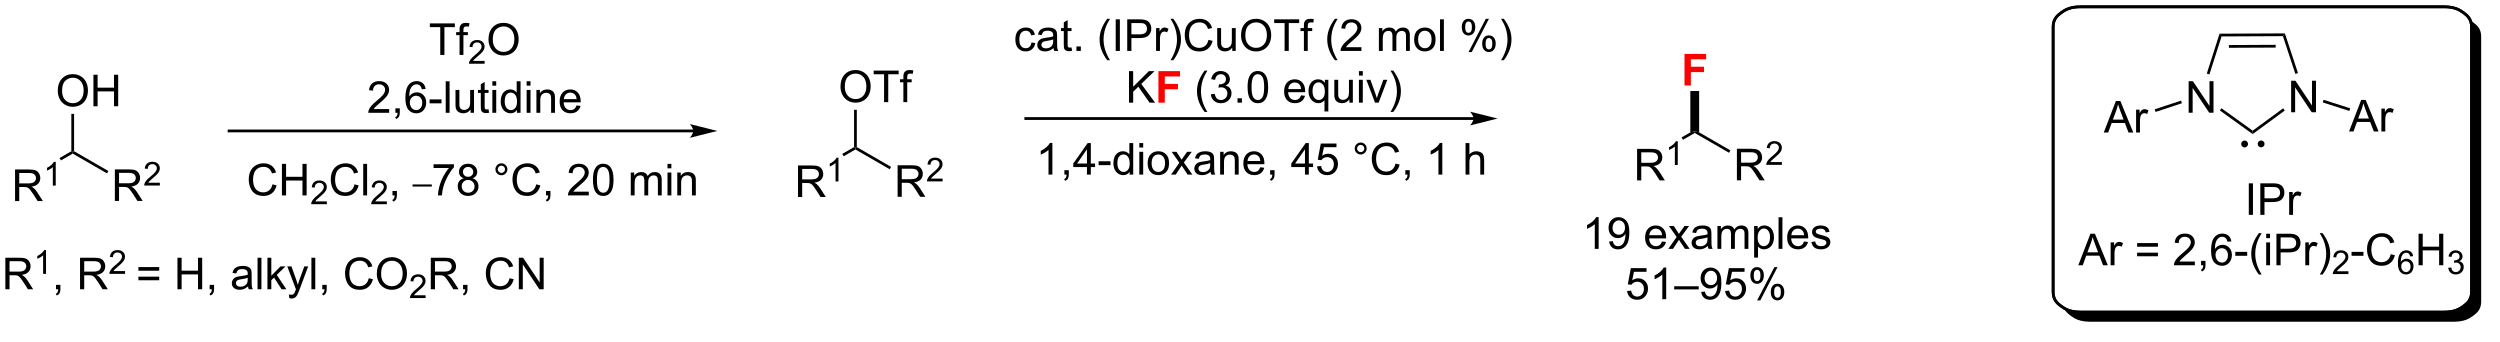 <?xml version="1.0" encoding="UTF-8"?>
<!DOCTYPE svg PUBLIC '-//W3C//DTD SVG 1.0//EN'
          'http://www.w3.org/TR/2001/REC-SVG-20010904/DTD/svg10.dtd'>
<svg stroke-dasharray="none" shape-rendering="auto" xmlns="http://www.w3.org/2000/svg" font-family="'Dialog'" text-rendering="auto" width="1024" fill-opacity="1" color-interpolation="auto" color-rendering="auto" preserveAspectRatio="xMidYMid meet" font-size="12px" viewBox="0 0 1024 140" fill="black" xmlns:xlink="http://www.w3.org/1999/xlink" stroke="black" image-rendering="auto" stroke-miterlimit="10" stroke-linecap="square" stroke-linejoin="miter" font-style="normal" stroke-width="1" height="140" stroke-dashoffset="0" font-weight="normal" stroke-opacity="1"
><!--Generated by the Batik Graphics2D SVG Generator--><defs id="genericDefs"
  /><g
  ><defs id="defs1"
    ><clipPath clipPathUnits="userSpaceOnUse" id="clipPath1"
      ><path d="M1.294 0.917 L468.272 0.917 L468.272 64.419 L1.294 64.419 L1.294 0.917 Z"
      /></clipPath
      ><clipPath clipPathUnits="userSpaceOnUse" id="clipPath2"
      ><path d="M-0.342 62.036 L-0.342 123.365 L453.387 123.365 L453.387 62.036 Z"
      /></clipPath
      ><clipPath clipPathUnits="userSpaceOnUse" id="clipPath3"
      ><path d="M-0.342 62.036 L-0.342 122.8 L452.68 122.8 L452.68 62.036 Z"
      /></clipPath
    ></defs
    ><g transform="scale(2.193,2.193) translate(-1.294,-0.917) matrix(1.029,0,0,1.029,1.646,-62.893)"
    ><path d="M144.506 97.774 L144.506 92.047 L147.045 92.047 Q147.811 92.047 148.209 92.201 Q148.607 92.355 148.845 92.745 Q149.084 93.136 149.084 93.61 Q149.084 94.219 148.688 94.639 Q148.295 95.055 147.47 95.167 Q147.772 95.313 147.928 95.454 Q148.258 95.758 148.555 96.214 L149.553 97.774 L148.6 97.774 L147.842 96.581 Q147.508 96.066 147.292 95.792 Q147.079 95.519 146.91 95.409 Q146.74 95.3 146.563 95.258 Q146.436 95.23 146.141 95.23 L145.264 95.23 L145.264 97.774 L144.506 97.774 ZM145.264 94.573 L146.891 94.573 Q147.412 94.573 147.704 94.467 Q147.998 94.36 148.149 94.123 Q148.303 93.886 148.303 93.61 Q148.303 93.204 148.006 92.943 Q147.712 92.68 147.076 92.68 L145.264 92.68 L145.264 94.573 Z" stroke="none" clip-path="url(#clipPath3)"
    /></g
    ><g transform="matrix(2.256,0,0,2.256,0.771,-139.925)"
    ><path d="M151.889 94.974 L151.362 94.974 L151.362 91.613 Q151.171 91.794 150.862 91.976 Q150.553 92.158 150.307 92.249 L150.307 91.74 Q150.749 91.531 151.079 91.236 Q151.411 90.939 151.549 90.662 L151.889 90.662 L151.889 94.974 Z" stroke="none" clip-path="url(#clipPath3)"
    /></g
    ><g transform="matrix(2.256,0,0,2.256,0.771,-139.925)"
    ><path d="M152.832 90.398 L152.582 89.965 L154.722 88.73 L154.972 88.874 L154.972 89.163 Z" stroke="none" clip-path="url(#clipPath3)"
    /></g
    ><g transform="matrix(2.256,0,0,2.256,0.771,-139.925)"
    ><path d="M152.26 77.775 Q152.26 76.348 153.025 75.543 Q153.791 74.736 155.002 74.736 Q155.793 74.736 156.429 75.116 Q157.067 75.494 157.4 76.171 Q157.736 76.848 157.736 77.707 Q157.736 78.579 157.385 79.267 Q157.033 79.954 156.387 80.309 Q155.744 80.663 154.997 80.663 Q154.189 80.663 153.551 80.272 Q152.916 79.879 152.588 79.204 Q152.26 78.527 152.26 77.775 ZM153.041 77.785 Q153.041 78.822 153.596 79.418 Q154.153 80.012 154.994 80.012 Q155.848 80.012 156.4 79.41 Q156.955 78.809 156.955 77.704 Q156.955 77.004 156.718 76.483 Q156.481 75.962 156.025 75.676 Q155.572 75.387 155.004 75.387 Q154.2 75.387 153.619 75.942 Q153.041 76.494 153.041 77.785 ZM160.17 80.564 L160.17 75.512 L158.282 75.512 L158.282 74.837 L162.821 74.837 L162.821 75.512 L160.928 75.512 L160.928 80.564 L160.17 80.564 ZM163.676 80.564 L163.676 76.962 L163.056 76.962 L163.056 76.415 L163.676 76.415 L163.676 75.973 Q163.676 75.556 163.752 75.353 Q163.853 75.079 164.109 74.91 Q164.364 74.738 164.825 74.738 Q165.122 74.738 165.481 74.809 L165.377 75.423 Q165.158 75.384 164.963 75.384 Q164.642 75.384 164.51 75.522 Q164.377 75.658 164.377 76.033 L164.377 76.415 L165.184 76.415 L165.184 76.962 L164.377 76.962 L164.377 80.564 L163.676 80.564 Z" stroke="none" clip-path="url(#clipPath3)"
    /></g
    ><g transform="matrix(2.256,0,0,2.256,0.771,-139.925)"
    ><path d="M155.222 88.73 L154.972 88.874 L154.722 88.73 L154.722 81.953 L155.222 81.953 Z" stroke="none" clip-path="url(#clipPath3)"
    /></g
    ><g transform="matrix(2.256,0,0,2.256,0.771,-139.925)"
    ><path d="M162.627 97.754 L162.627 92.027 L165.166 92.027 Q165.931 92.027 166.33 92.181 Q166.728 92.335 166.965 92.725 Q167.205 93.116 167.205 93.59 Q167.205 94.199 166.809 94.619 Q166.416 95.035 165.59 95.147 Q165.892 95.293 166.048 95.434 Q166.379 95.738 166.676 96.194 L167.673 97.754 L166.72 97.754 L165.963 96.561 Q165.629 96.046 165.413 95.772 Q165.2 95.499 165.03 95.389 Q164.861 95.28 164.684 95.238 Q164.556 95.21 164.262 95.21 L163.384 95.21 L163.384 97.754 L162.627 97.754 ZM163.384 94.553 L165.012 94.553 Q165.533 94.553 165.825 94.447 Q166.119 94.34 166.27 94.103 Q166.423 93.866 166.423 93.59 Q166.423 93.184 166.127 92.923 Q165.832 92.66 165.197 92.66 L163.384 92.66 L163.384 94.553 Z" stroke="none" clip-path="url(#clipPath3)"
    /></g
    ><g transform="matrix(2.256,0,0,2.256,0.771,-139.925)"
    ><path d="M170.795 94.446 L170.795 94.954 L167.955 94.954 Q167.95 94.763 168.018 94.587 Q168.125 94.298 168.363 94.016 Q168.604 93.735 169.055 93.366 Q169.754 92.792 170 92.456 Q170.246 92.12 170.246 91.821 Q170.246 91.509 170.022 91.294 Q169.799 91.077 169.438 91.077 Q169.057 91.077 168.828 91.306 Q168.6 91.534 168.598 91.938 L168.055 91.884 Q168.112 91.276 168.475 90.96 Q168.838 90.641 169.45 90.641 Q170.069 90.641 170.428 90.985 Q170.789 91.327 170.789 91.833 Q170.789 92.091 170.684 92.341 Q170.578 92.589 170.332 92.864 Q170.088 93.139 169.52 93.62 Q169.045 94.019 168.91 94.161 Q168.776 94.304 168.688 94.446 L170.795 94.446 Z" stroke="none" clip-path="url(#clipPath3)"
    /></g
    ><g transform="matrix(2.256,0,0,2.256,0.771,-139.925)"
    ><path d="M154.972 89.163 L154.972 88.874 L155.222 88.73 L161.446 92.323 L161.196 92.757 Z" stroke="none" clip-path="url(#clipPath3)"
    /></g
    ><g transform="matrix(2.256,0,0,2.256,0.771,-139.925)"
    ><path d="M0.63 114.541 L0.63 108.814 L3.169 108.814 Q3.935 108.814 4.333 108.968 Q4.732 109.121 4.969 109.512 Q5.208 109.903 5.208 110.377 Q5.208 110.986 4.812 111.405 Q4.419 111.822 3.594 111.934 Q3.896 112.08 4.052 112.22 Q4.383 112.525 4.68 112.981 L5.677 114.541 L4.724 114.541 L3.966 113.348 Q3.633 112.832 3.417 112.559 Q3.203 112.285 3.034 112.176 Q2.865 112.067 2.688 112.025 Q2.56 111.996 2.266 111.996 L1.388 111.996 L1.388 114.541 L0.63 114.541 ZM1.388 111.34 L3.016 111.34 Q3.537 111.34 3.828 111.233 Q4.122 111.127 4.273 110.89 Q4.427 110.653 4.427 110.377 Q4.427 109.97 4.13 109.71 Q3.836 109.447 3.2 109.447 L1.388 109.447 L1.388 111.34 Z" stroke="none" clip-path="url(#clipPath3)"
    /></g
    ><g transform="matrix(2.256,0,0,2.256,0.771,-139.925)"
    ><path d="M8.014 111.741 L7.486 111.741 L7.486 108.379 Q7.295 108.561 6.986 108.743 Q6.678 108.924 6.432 109.016 L6.432 108.506 Q6.873 108.297 7.203 108.002 Q7.535 107.706 7.674 107.428 L8.014 107.428 L8.014 111.741 Z" stroke="none" clip-path="url(#clipPath3)"
    /></g
    ><g transform="matrix(2.256,0,0,2.256,0.771,-139.925)"
    ><path d="M9.825 114.541 L9.825 113.739 L10.627 113.739 L10.627 114.541 Q10.627 114.983 10.471 115.254 Q10.315 115.525 9.974 115.674 L9.778 115.374 Q10.002 115.275 10.107 115.085 Q10.213 114.897 10.224 114.541 L9.825 114.541 ZM14.19 114.541 L14.19 108.814 L16.729 108.814 Q17.494 108.814 17.893 108.968 Q18.291 109.121 18.528 109.512 Q18.768 109.903 18.768 110.377 Q18.768 110.986 18.372 111.405 Q17.979 111.822 17.153 111.934 Q17.455 112.08 17.612 112.22 Q17.942 112.525 18.239 112.981 L19.237 114.541 L18.284 114.541 L17.526 113.348 Q17.192 112.832 16.976 112.559 Q16.763 112.285 16.593 112.176 Q16.424 112.067 16.247 112.025 Q16.119 111.996 15.825 111.996 L14.948 111.996 L14.948 114.541 L14.19 114.541 ZM14.948 111.34 L16.575 111.34 Q17.096 111.34 17.388 111.233 Q17.682 111.127 17.833 110.89 Q17.987 110.653 17.987 110.377 Q17.987 109.97 17.69 109.71 Q17.395 109.447 16.76 109.447 L14.948 109.447 L14.948 111.34 Z" stroke="none" clip-path="url(#clipPath3)"
    /></g
    ><g transform="matrix(2.256,0,0,2.256,0.771,-139.925)"
    ><path d="M22.358 111.233 L22.358 111.741 L19.518 111.741 Q19.513 111.549 19.581 111.374 Q19.689 111.084 19.927 110.803 Q20.167 110.522 20.618 110.153 Q21.317 109.579 21.564 109.243 Q21.81 108.907 21.81 108.608 Q21.81 108.295 21.585 108.081 Q21.362 107.864 21.001 107.864 Q20.62 107.864 20.392 108.092 Q20.163 108.321 20.161 108.725 L19.618 108.67 Q19.675 108.063 20.038 107.747 Q20.401 107.428 21.013 107.428 Q21.632 107.428 21.991 107.772 Q22.352 108.114 22.352 108.62 Q22.352 108.877 22.247 109.127 Q22.142 109.376 21.895 109.651 Q21.651 109.926 21.083 110.407 Q20.608 110.805 20.474 110.948 Q20.339 111.09 20.251 111.233 L22.358 111.233 Z" stroke="none" clip-path="url(#clipPath3)"
    /></g
    ><g transform="matrix(2.256,0,0,2.256,0.771,-139.925)"
    ><path d="M28.567 111.174 L24.786 111.174 L24.786 110.517 L28.567 110.517 L28.567 111.174 ZM28.567 112.91 L24.786 112.91 L24.786 112.254 L28.567 112.254 L28.567 112.91 ZM31.876 114.541 L31.876 108.814 L32.634 108.814 L32.634 111.166 L35.61 111.166 L35.61 108.814 L36.368 108.814 L36.368 114.541 L35.61 114.541 L35.61 111.84 L32.634 111.84 L32.634 114.541 L31.876 114.541 ZM37.724 114.541 L37.724 113.739 L38.526 113.739 L38.526 114.541 Q38.526 114.983 38.369 115.254 Q38.213 115.525 37.872 115.674 L37.677 115.374 Q37.901 115.275 38.005 115.085 Q38.112 114.897 38.122 114.541 L37.724 114.541 ZM44.692 114.028 Q44.302 114.361 43.94 114.499 Q43.58 114.635 43.166 114.635 Q42.481 114.635 42.114 114.301 Q41.747 113.965 41.747 113.447 Q41.747 113.142 41.885 112.89 Q42.026 112.637 42.25 112.486 Q42.474 112.332 42.755 112.254 Q42.963 112.2 43.38 112.15 Q44.231 112.049 44.635 111.908 Q44.638 111.762 44.638 111.723 Q44.638 111.293 44.44 111.119 Q44.169 110.879 43.638 110.879 Q43.143 110.879 42.906 111.054 Q42.669 111.228 42.557 111.668 L41.869 111.575 Q41.963 111.135 42.177 110.864 Q42.393 110.59 42.799 110.444 Q43.205 110.299 43.739 110.299 Q44.27 110.299 44.601 110.424 Q44.934 110.549 45.091 110.739 Q45.247 110.926 45.309 111.215 Q45.346 111.395 45.346 111.864 L45.346 112.801 Q45.346 113.783 45.39 114.043 Q45.434 114.301 45.567 114.541 L44.833 114.541 Q44.724 114.322 44.692 114.028 ZM44.635 112.457 Q44.252 112.614 43.487 112.723 Q43.052 112.785 42.872 112.864 Q42.692 112.942 42.593 113.093 Q42.497 113.244 42.497 113.426 Q42.497 113.707 42.711 113.895 Q42.924 114.082 43.333 114.082 Q43.739 114.082 44.054 113.905 Q44.372 113.728 44.52 113.418 Q44.635 113.181 44.635 112.715 L44.635 112.457 ZM46.42 114.541 L46.42 108.814 L47.123 108.814 L47.123 114.541 L46.42 114.541 ZM48.216 114.541 L48.216 108.814 L48.919 108.814 L48.919 112.08 L50.583 110.392 L51.494 110.392 L49.908 111.931 L51.653 114.541 L50.786 114.541 L49.416 112.418 L48.919 112.895 L48.919 114.541 L48.216 114.541 ZM52.182 116.14 L52.104 115.478 Q52.333 115.541 52.505 115.541 Q52.739 115.541 52.88 115.463 Q53.02 115.385 53.112 115.244 Q53.177 115.14 53.325 114.72 Q53.346 114.663 53.388 114.549 L51.815 110.392 L52.573 110.392 L53.434 112.793 Q53.604 113.252 53.737 113.754 Q53.856 113.27 54.026 112.809 L54.911 110.392 L55.614 110.392 L54.036 114.611 Q53.783 115.296 53.643 115.554 Q53.455 115.9 53.213 116.061 Q52.971 116.226 52.635 116.226 Q52.432 116.226 52.182 116.14 ZM56.198 114.541 L56.198 108.814 L56.901 108.814 L56.901 114.541 L56.198 114.541 ZM58.173 114.541 L58.173 113.739 L58.975 113.739 L58.975 114.541 Q58.975 114.983 58.819 115.254 Q58.662 115.525 58.321 115.674 L58.126 115.374 Q58.35 115.275 58.454 115.085 Q58.561 114.897 58.571 114.541 L58.173 114.541 ZM66.61 112.533 L67.368 112.723 Q67.131 113.658 66.511 114.15 Q65.892 114.64 64.998 114.64 Q64.071 114.64 63.49 114.262 Q62.912 113.885 62.608 113.171 Q62.306 112.455 62.306 111.635 Q62.306 110.739 62.647 110.075 Q62.99 109.408 63.621 109.061 Q64.251 108.715 65.009 108.715 Q65.868 108.715 66.454 109.153 Q67.04 109.59 67.272 110.385 L66.524 110.559 Q66.326 109.934 65.946 109.65 Q65.569 109.364 64.993 109.364 Q64.334 109.364 63.889 109.681 Q63.446 109.996 63.267 110.53 Q63.087 111.064 63.087 111.629 Q63.087 112.361 63.3 112.905 Q63.514 113.45 63.962 113.72 Q64.412 113.989 64.936 113.989 Q65.571 113.989 66.011 113.621 Q66.454 113.254 66.61 112.533 ZM68.073 111.752 Q68.073 110.325 68.838 109.52 Q69.604 108.713 70.815 108.713 Q71.606 108.713 72.242 109.093 Q72.88 109.47 73.213 110.147 Q73.549 110.825 73.549 111.684 Q73.549 112.556 73.198 113.244 Q72.846 113.931 72.2 114.285 Q71.557 114.64 70.809 114.64 Q70.002 114.64 69.364 114.249 Q68.729 113.856 68.401 113.181 Q68.073 112.504 68.073 111.752 ZM68.854 111.762 Q68.854 112.799 69.409 113.395 Q69.966 113.989 70.807 113.989 Q71.661 113.989 72.213 113.387 Q72.768 112.785 72.768 111.681 Q72.768 110.981 72.531 110.46 Q72.294 109.939 71.838 109.653 Q71.385 109.364 70.817 109.364 Q70.013 109.364 69.432 109.918 Q68.854 110.47 68.854 111.762 Z" stroke="none" clip-path="url(#clipPath3)"
    /></g
    ><g transform="matrix(2.256,0,0,2.256,0.771,-139.925)"
    ><path d="M76.929 115.633 L76.929 116.141 L74.089 116.141 Q74.083 115.949 74.151 115.773 Q74.259 115.484 74.497 115.203 Q74.737 114.922 75.189 114.553 Q75.888 113.979 76.134 113.643 Q76.38 113.307 76.38 113.008 Q76.38 112.695 76.155 112.481 Q75.933 112.264 75.571 112.264 Q75.19 112.264 74.962 112.492 Q74.733 112.721 74.731 113.125 L74.189 113.07 Q74.245 112.463 74.608 112.147 Q74.972 111.828 75.583 111.828 Q76.202 111.828 76.561 112.172 Q76.923 112.514 76.923 113.02 Q76.923 113.277 76.817 113.527 Q76.712 113.775 76.466 114.051 Q76.222 114.326 75.653 114.807 Q75.179 115.205 75.044 115.348 Q74.909 115.49 74.821 115.633 L76.929 115.633 Z" stroke="none" clip-path="url(#clipPath3)"
    /></g
    ><g transform="matrix(2.256,0,0,2.256,0.771,-139.925)"
    ><path d="M77.874 114.541 L77.874 108.814 L80.413 108.814 Q81.179 108.814 81.578 108.968 Q81.976 109.121 82.213 109.512 Q82.453 109.903 82.453 110.377 Q82.453 110.986 82.057 111.405 Q81.663 111.822 80.838 111.934 Q81.14 112.08 81.296 112.22 Q81.627 112.525 81.924 112.981 L82.921 114.541 L81.968 114.541 L81.21 113.348 Q80.877 112.832 80.661 112.559 Q80.447 112.285 80.278 112.176 Q80.109 112.067 79.932 112.025 Q79.804 111.996 79.51 111.996 L78.632 111.996 L78.632 114.541 L77.874 114.541 ZM78.632 111.34 L80.26 111.34 Q80.781 111.34 81.072 111.233 Q81.367 111.127 81.518 110.89 Q81.671 110.653 81.671 110.377 Q81.671 109.97 81.374 109.71 Q81.08 109.447 80.445 109.447 L78.632 109.447 L78.632 111.34 ZM83.733 114.541 L83.733 113.739 L84.535 113.739 L84.535 114.541 Q84.535 114.983 84.378 115.254 Q84.222 115.525 83.881 115.674 L83.686 115.374 Q83.91 115.275 84.014 115.085 Q84.121 114.897 84.131 114.541 L83.733 114.541 ZM92.17 112.533 L92.928 112.723 Q92.691 113.658 92.071 114.15 Q91.451 114.64 90.558 114.64 Q89.631 114.64 89.05 114.262 Q88.472 113.885 88.167 113.171 Q87.865 112.455 87.865 111.635 Q87.865 110.739 88.206 110.075 Q88.55 109.408 89.18 109.061 Q89.811 108.715 90.568 108.715 Q91.428 108.715 92.014 109.153 Q92.6 109.59 92.831 110.385 L92.084 110.559 Q91.886 109.934 91.506 109.65 Q91.128 109.364 90.553 109.364 Q89.894 109.364 89.449 109.681 Q89.006 109.996 88.826 110.53 Q88.647 111.064 88.647 111.629 Q88.647 112.361 88.86 112.905 Q89.074 113.45 89.522 113.72 Q89.972 113.989 90.496 113.989 Q91.131 113.989 91.571 113.621 Q92.014 113.254 92.17 112.533 ZM93.854 114.541 L93.854 108.814 L94.632 108.814 L97.64 113.309 L97.64 108.814 L98.367 108.814 L98.367 114.541 L97.588 114.541 L94.58 110.041 L94.58 114.541 L93.854 114.541 Z" stroke="none" clip-path="url(#clipPath3)"
    /></g
    ><g transform="matrix(2.256,0,0,2.256,0.771,-139.925)"
    ><path d="M267.192 83.296 L185.899 83.296 L185.649 83.296 L185.649 83.796 L185.899 83.796 L267.192 83.796 L267.442 83.796 L267.442 83.296 L267.192 83.296 ZM271.567 83.546 L266.567 82.296 C266.567 82.296 267.192 82.999 267.192 83.546 C267.192 84.093 266.567 84.796 266.567 84.796 Z" stroke="none" clip-path="url(#clipPath3)"
    /></g
    ><g transform="matrix(2.256,0,0,2.256,0.771,-139.925)"
    ><path d="M186.93 69.744 L187.623 69.835 Q187.508 70.549 187.042 70.955 Q186.576 71.358 185.896 71.358 Q185.045 71.358 184.527 70.801 Q184.008 70.244 184.008 69.205 Q184.008 68.533 184.23 68.03 Q184.454 67.525 184.91 67.275 Q185.365 67.022 185.899 67.022 Q186.576 67.022 187.006 67.364 Q187.435 67.705 187.555 68.335 L186.873 68.439 Q186.774 68.022 186.527 67.811 Q186.279 67.6 185.928 67.6 Q185.396 67.6 185.063 67.981 Q184.732 68.361 184.732 69.186 Q184.732 70.022 185.053 70.403 Q185.373 70.78 185.889 70.78 Q186.303 70.78 186.579 70.528 Q186.857 70.272 186.93 69.744 ZM190.93 70.752 Q190.54 71.085 190.178 71.223 Q189.818 71.358 189.404 71.358 Q188.719 71.358 188.352 71.025 Q187.985 70.689 187.985 70.171 Q187.985 69.866 188.123 69.614 Q188.264 69.361 188.488 69.21 Q188.712 69.056 188.993 68.978 Q189.201 68.924 189.618 68.874 Q190.469 68.772 190.873 68.632 Q190.876 68.486 190.876 68.447 Q190.876 68.017 190.678 67.843 Q190.407 67.603 189.876 67.603 Q189.381 67.603 189.144 67.778 Q188.907 67.952 188.795 68.392 L188.107 68.299 Q188.201 67.858 188.415 67.588 Q188.631 67.314 189.037 67.168 Q189.443 67.022 189.977 67.022 Q190.508 67.022 190.839 67.147 Q191.173 67.272 191.329 67.463 Q191.485 67.65 191.548 67.939 Q191.584 68.119 191.584 68.588 L191.584 69.525 Q191.584 70.507 191.628 70.767 Q191.673 71.025 191.805 71.265 L191.071 71.265 Q190.962 71.046 190.93 70.752 ZM190.873 69.181 Q190.49 69.338 189.725 69.447 Q189.29 69.509 189.11 69.588 Q188.93 69.666 188.831 69.817 Q188.735 69.968 188.735 70.15 Q188.735 70.431 188.948 70.619 Q189.162 70.806 189.571 70.806 Q189.977 70.806 190.292 70.629 Q190.61 70.452 190.758 70.142 Q190.873 69.905 190.873 69.439 L190.873 69.181 ZM194.208 70.634 L194.309 71.257 Q194.012 71.319 193.778 71.319 Q193.395 71.319 193.184 71.2 Q192.973 71.077 192.887 70.879 Q192.801 70.681 192.801 70.049 L192.801 67.663 L192.286 67.663 L192.286 67.116 L192.801 67.116 L192.801 66.088 L193.502 65.666 L193.502 67.116 L194.208 67.116 L194.208 67.663 L193.502 67.663 L193.502 70.088 Q193.502 70.39 193.538 70.475 Q193.575 70.561 193.658 70.614 Q193.744 70.663 193.9 70.663 Q194.018 70.663 194.208 70.634 ZM195.094 71.265 L195.094 70.463 L195.896 70.463 L195.896 71.265 L195.094 71.265 ZM200.685 72.95 Q200.102 72.215 199.698 71.231 Q199.298 70.244 199.298 69.189 Q199.298 68.259 199.6 67.408 Q199.951 66.421 200.685 65.439 L201.188 65.439 Q200.717 66.252 200.563 66.6 Q200.326 67.14 200.188 67.725 Q200.021 68.455 200.021 69.194 Q200.021 71.072 201.188 72.95 L200.685 72.95 ZM202.225 71.265 L202.225 65.538 L202.982 65.538 L202.982 71.265 L202.225 71.265 ZM204.317 71.265 L204.317 65.538 L206.478 65.538 Q207.049 65.538 207.348 65.593 Q207.77 65.663 208.054 65.861 Q208.34 66.056 208.515 66.413 Q208.689 66.767 208.689 67.194 Q208.689 67.924 208.223 68.431 Q207.76 68.936 206.544 68.936 L205.075 68.936 L205.075 71.265 L204.317 71.265 ZM205.075 68.259 L206.557 68.259 Q207.291 68.259 207.598 67.986 Q207.908 67.713 207.908 67.218 Q207.908 66.858 207.726 66.603 Q207.544 66.345 207.247 66.265 Q207.057 66.213 206.541 66.213 L205.075 66.213 L205.075 68.259 ZM209.557 71.265 L209.557 67.116 L210.189 67.116 L210.189 67.744 Q210.432 67.304 210.635 67.163 Q210.84 67.022 211.088 67.022 Q211.442 67.022 211.809 67.249 L211.567 67.9 Q211.309 67.749 211.051 67.749 Q210.822 67.749 210.637 67.887 Q210.455 68.025 210.377 68.272 Q210.26 68.647 210.26 69.093 L210.26 71.265 L209.557 71.265 ZM212.689 72.95 L212.184 72.95 Q213.353 71.072 213.353 69.194 Q213.353 68.46 213.184 67.736 Q213.051 67.15 212.814 66.611 Q212.661 66.259 212.184 65.439 L212.689 65.439 Q213.424 66.421 213.775 67.408 Q214.075 68.259 214.075 69.189 Q214.075 70.244 213.671 71.231 Q213.268 72.215 212.689 72.95 ZM219.067 69.257 L219.825 69.447 Q219.588 70.382 218.968 70.874 Q218.348 71.364 217.455 71.364 Q216.528 71.364 215.947 70.986 Q215.369 70.608 215.064 69.895 Q214.762 69.179 214.762 68.358 Q214.762 67.463 215.103 66.799 Q215.447 66.132 216.077 65.785 Q216.708 65.439 217.465 65.439 Q218.325 65.439 218.911 65.877 Q219.497 66.314 219.728 67.108 L218.981 67.283 Q218.783 66.658 218.403 66.374 Q218.025 66.088 217.45 66.088 Q216.791 66.088 216.346 66.405 Q215.903 66.72 215.723 67.254 Q215.544 67.788 215.544 68.353 Q215.544 69.085 215.757 69.629 Q215.971 70.174 216.419 70.444 Q216.869 70.713 217.393 70.713 Q218.028 70.713 218.468 70.345 Q218.911 69.978 219.067 69.257 ZM223.389 71.265 L223.389 70.655 Q222.904 71.358 222.071 71.358 Q221.704 71.358 221.386 71.218 Q221.068 71.077 220.912 70.864 Q220.758 70.65 220.696 70.343 Q220.654 70.134 220.654 69.686 L220.654 67.116 L221.357 67.116 L221.357 69.416 Q221.357 69.968 221.399 70.158 Q221.467 70.436 221.68 70.595 Q221.896 70.752 222.212 70.752 Q222.529 70.752 222.805 70.59 Q223.084 70.429 223.198 70.15 Q223.313 69.869 223.313 69.338 L223.313 67.116 L224.016 67.116 L224.016 71.265 L223.389 71.265 ZM224.978 68.475 Q224.978 67.049 225.744 66.244 Q226.51 65.436 227.721 65.436 Q228.512 65.436 229.148 65.817 Q229.786 66.194 230.119 66.871 Q230.455 67.549 230.455 68.408 Q230.455 69.28 230.103 69.968 Q229.752 70.655 229.106 71.009 Q228.463 71.364 227.715 71.364 Q226.908 71.364 226.27 70.973 Q225.635 70.58 225.307 69.905 Q224.978 69.228 224.978 68.475 ZM225.76 68.486 Q225.76 69.522 226.314 70.119 Q226.872 70.713 227.713 70.713 Q228.567 70.713 229.119 70.111 Q229.674 69.509 229.674 68.405 Q229.674 67.705 229.437 67.184 Q229.2 66.663 228.744 66.377 Q228.291 66.088 227.723 66.088 Q226.919 66.088 226.338 66.642 Q225.76 67.194 225.76 68.486 ZM232.889 71.265 L232.889 66.213 L231.001 66.213 L231.001 65.538 L235.54 65.538 L235.54 66.213 L233.646 66.213 L233.646 71.265 L232.889 71.265 ZM236.395 71.265 L236.395 67.663 L235.775 67.663 L235.775 67.116 L236.395 67.116 L236.395 66.674 Q236.395 66.257 236.471 66.054 Q236.572 65.78 236.827 65.611 Q237.083 65.439 237.544 65.439 Q237.84 65.439 238.2 65.509 L238.096 66.124 Q237.877 66.085 237.682 66.085 Q237.361 66.085 237.228 66.223 Q237.096 66.358 237.096 66.733 L237.096 67.116 L237.903 67.116 L237.903 67.663 L237.096 67.663 L237.096 71.265 L236.395 71.265 ZM242.018 72.95 Q241.434 72.215 241.03 71.231 Q240.63 70.244 240.63 69.189 Q240.63 68.259 240.932 67.408 Q241.283 66.421 242.018 65.439 L242.52 65.439 Q242.049 66.252 241.895 66.6 Q241.658 67.14 241.52 67.725 Q241.353 68.455 241.353 69.194 Q241.353 71.072 242.52 72.95 L242.018 72.95 ZM246.838 70.588 L246.838 71.265 L243.051 71.265 Q243.044 71.009 243.135 70.775 Q243.278 70.39 243.596 70.015 Q243.916 69.64 244.518 69.147 Q245.45 68.382 245.778 67.934 Q246.106 67.486 246.106 67.088 Q246.106 66.671 245.807 66.384 Q245.51 66.095 245.028 66.095 Q244.52 66.095 244.215 66.4 Q243.911 66.705 243.908 67.244 L243.184 67.171 Q243.26 66.361 243.744 65.939 Q244.228 65.515 245.044 65.515 Q245.869 65.515 246.348 65.973 Q246.83 66.429 246.83 67.103 Q246.83 67.447 246.689 67.78 Q246.549 68.111 246.221 68.478 Q245.895 68.845 245.137 69.486 Q244.505 70.017 244.325 70.207 Q244.145 70.397 244.028 70.588 L246.838 70.588 ZM250.01 71.265 L250.01 67.116 L250.637 67.116 L250.637 67.697 Q250.833 67.392 251.155 67.207 Q251.481 67.022 251.895 67.022 Q252.356 67.022 252.65 67.215 Q252.947 67.405 253.067 67.749 Q253.559 67.022 254.348 67.022 Q254.965 67.022 255.296 67.364 Q255.63 67.705 255.63 68.416 L255.63 71.265 L254.932 71.265 L254.932 68.65 Q254.932 68.228 254.861 68.043 Q254.794 67.858 254.614 67.746 Q254.434 67.632 254.192 67.632 Q253.755 67.632 253.465 67.924 Q253.176 68.213 253.176 68.853 L253.176 71.265 L252.473 71.265 L252.473 68.569 Q252.473 68.1 252.301 67.866 Q252.13 67.632 251.739 67.632 Q251.442 67.632 251.189 67.788 Q250.939 67.944 250.825 68.246 Q250.713 68.546 250.713 69.111 L250.713 71.265 L250.01 71.265 ZM256.411 69.189 Q256.411 68.038 257.051 67.483 Q257.588 67.022 258.356 67.022 Q259.213 67.022 259.755 67.582 Q260.299 68.142 260.299 69.132 Q260.299 69.931 260.057 70.392 Q259.817 70.85 259.359 71.106 Q258.9 71.358 258.356 71.358 Q257.486 71.358 256.947 70.801 Q256.411 70.241 256.411 69.189 ZM257.135 69.189 Q257.135 69.986 257.481 70.384 Q257.83 70.78 258.356 70.78 Q258.88 70.78 259.226 70.382 Q259.575 69.983 259.575 69.166 Q259.575 68.397 259.226 68.002 Q258.877 67.603 258.356 67.603 Q257.83 67.603 257.481 67.999 Q257.135 68.392 257.135 69.189 ZM261.107 71.265 L261.107 65.538 L261.81 65.538 L261.81 71.265 L261.107 71.265 ZM265.06 66.913 Q265.06 66.299 265.368 65.869 Q265.678 65.439 266.264 65.439 Q266.803 65.439 267.154 65.825 Q267.508 66.21 267.508 66.955 Q267.508 67.681 267.152 68.075 Q266.795 68.468 266.272 68.468 Q265.751 68.468 265.404 68.082 Q265.06 67.694 265.06 66.913 ZM266.282 65.924 Q266.022 65.924 265.847 66.15 Q265.673 66.377 265.673 66.983 Q265.673 67.533 265.847 67.759 Q266.024 67.983 266.282 67.983 Q266.548 67.983 266.722 67.757 Q266.897 67.53 266.897 66.929 Q266.897 66.374 266.719 66.15 Q266.545 65.924 266.282 65.924 ZM266.287 71.475 L269.42 65.439 L269.99 65.439 L266.868 71.475 L266.287 71.475 ZM268.764 69.921 Q268.764 69.304 269.071 68.877 Q269.381 68.447 269.969 68.447 Q270.508 68.447 270.863 68.832 Q271.217 69.218 271.217 69.963 Q271.217 70.689 270.857 71.082 Q270.501 71.475 269.975 71.475 Q269.454 71.475 269.107 71.088 Q268.764 70.697 268.764 69.921 ZM269.99 68.931 Q269.725 68.931 269.55 69.158 Q269.376 69.384 269.376 69.991 Q269.376 70.538 269.55 70.765 Q269.727 70.991 269.985 70.991 Q270.256 70.991 270.428 70.765 Q270.602 70.538 270.602 69.936 Q270.602 69.382 270.425 69.158 Q270.251 68.931 269.99 68.931 ZM272.697 72.95 L272.192 72.95 Q273.361 71.072 273.361 69.194 Q273.361 68.46 273.192 67.736 Q273.059 67.15 272.822 66.611 Q272.669 66.259 272.192 65.439 L272.697 65.439 Q273.432 66.421 273.783 67.408 Q274.083 68.259 274.083 69.189 Q274.083 70.244 273.679 71.231 Q273.275 72.215 272.697 72.95 Z" stroke="none" clip-path="url(#clipPath3)"
    /></g
    ><g transform="matrix(2.256,0,0,2.256,0.771,-139.925)"
    ><path d="M204.639 80.665 L204.639 74.938 L205.397 74.938 L205.397 77.777 L208.241 74.938 L209.269 74.938 L206.866 77.258 L209.374 80.665 L208.374 80.665 L206.334 77.766 L205.397 78.68 L205.397 80.665 L204.639 80.665 Z" stroke="none" clip-path="url(#clipPath3)"
    /></g
    ><g fill="red" transform="matrix(2.256,0,0,2.256,0.771,-139.925)" stroke="red"
    ><path d="M209.98 80.665 L209.98 74.938 L213.905 74.938 L213.905 75.907 L211.137 75.907 L211.137 77.261 L213.527 77.261 L213.527 78.23 L211.137 78.23 L211.137 80.665 L209.98 80.665 Z" stroke="none" clip-path="url(#clipPath3)"
    /></g
    ><g transform="matrix(2.256,0,0,2.256,0.771,-139.925)"
    ><path d="M218.371 82.35 Q217.788 81.615 217.384 80.631 Q216.983 79.644 216.983 78.589 Q216.983 77.659 217.285 76.808 Q217.637 75.821 218.371 74.839 L218.874 74.839 Q218.402 75.652 218.249 76.001 Q218.012 76.54 217.874 77.126 Q217.707 77.855 217.707 78.594 Q217.707 80.472 218.874 82.35 L218.371 82.35 ZM219.499 79.152 L220.202 79.058 Q220.324 79.657 220.613 79.92 Q220.905 80.183 221.324 80.183 Q221.819 80.183 222.16 79.839 Q222.504 79.495 222.504 78.987 Q222.504 78.503 222.186 78.191 Q221.871 77.876 221.381 77.876 Q221.184 77.876 220.887 77.954 L220.965 77.337 Q221.035 77.344 221.077 77.344 Q221.527 77.344 221.887 77.11 Q222.246 76.876 222.246 76.386 Q222.246 76.001 221.983 75.748 Q221.723 75.493 221.309 75.493 Q220.897 75.493 220.624 75.751 Q220.35 76.008 220.272 76.524 L219.569 76.399 Q219.699 75.691 220.155 75.303 Q220.613 74.915 221.293 74.915 Q221.762 74.915 222.155 75.115 Q222.551 75.316 222.759 75.665 Q222.967 76.011 222.967 76.402 Q222.967 76.774 222.767 77.079 Q222.569 77.383 222.178 77.563 Q222.686 77.68 222.967 78.05 Q223.249 78.417 223.249 78.972 Q223.249 79.722 222.702 80.245 Q222.155 80.766 221.319 80.766 Q220.566 80.766 220.066 80.318 Q219.569 79.868 219.499 79.152 ZM224.339 80.665 L224.339 79.862 L225.141 79.862 L225.141 80.665 L224.339 80.665 ZM226.168 77.839 Q226.168 76.823 226.376 76.206 Q226.585 75.587 226.996 75.251 Q227.41 74.915 228.035 74.915 Q228.496 74.915 228.842 75.1 Q229.191 75.284 229.418 75.636 Q229.644 75.985 229.772 76.487 Q229.902 76.987 229.902 77.839 Q229.902 78.847 229.694 79.467 Q229.488 80.087 229.074 80.425 Q228.663 80.764 228.035 80.764 Q227.207 80.764 226.733 80.167 Q226.168 79.454 226.168 77.839 ZM226.889 77.839 Q226.889 79.251 227.22 79.717 Q227.551 80.183 228.035 80.183 Q228.519 80.183 228.848 79.714 Q229.178 79.245 229.178 77.839 Q229.178 76.425 228.848 75.962 Q228.519 75.495 228.027 75.495 Q227.543 75.495 227.254 75.907 Q226.889 76.43 226.889 77.839 ZM235.874 79.329 L236.6 79.417 Q236.428 80.055 235.962 80.407 Q235.499 80.758 234.777 80.758 Q233.866 80.758 233.332 80.198 Q232.801 79.636 232.801 78.626 Q232.801 77.579 233.34 77.001 Q233.879 76.422 234.738 76.422 Q235.569 76.422 236.095 76.99 Q236.624 77.555 236.624 78.581 Q236.624 78.644 236.621 78.769 L233.527 78.769 Q233.566 79.454 233.913 79.818 Q234.262 80.18 234.78 80.18 Q235.168 80.18 235.441 79.977 Q235.715 79.774 235.874 79.329 ZM233.566 78.191 L235.881 78.191 Q235.835 77.667 235.616 77.407 Q235.28 77.001 234.746 77.001 Q234.262 77.001 233.931 77.326 Q233.6 77.649 233.566 78.191 ZM240.128 82.256 L240.128 80.222 Q239.964 80.454 239.669 80.607 Q239.375 80.758 239.042 80.758 Q238.305 80.758 237.771 80.17 Q237.237 79.579 237.237 78.55 Q237.237 77.925 237.453 77.43 Q237.672 76.933 238.083 76.678 Q238.495 76.422 238.987 76.422 Q239.758 76.422 240.198 77.071 L240.198 76.516 L240.831 76.516 L240.831 82.256 L240.128 82.256 ZM237.961 78.579 Q237.961 79.378 238.297 79.779 Q238.633 80.18 239.101 80.18 Q239.549 80.18 239.872 79.8 Q240.198 79.417 240.198 78.641 Q240.198 77.813 239.857 77.396 Q239.516 76.977 239.055 76.977 Q238.596 76.977 238.279 77.365 Q237.961 77.753 237.961 78.579 ZM244.652 80.665 L244.652 80.055 Q244.168 80.758 243.335 80.758 Q242.967 80.758 242.65 80.618 Q242.332 80.477 242.176 80.264 Q242.022 80.05 241.96 79.743 Q241.918 79.534 241.918 79.087 L241.918 76.516 L242.621 76.516 L242.621 78.816 Q242.621 79.368 242.663 79.558 Q242.73 79.837 242.944 79.995 Q243.16 80.152 243.475 80.152 Q243.793 80.152 244.069 79.99 Q244.348 79.829 244.462 79.55 Q244.577 79.269 244.577 78.737 L244.577 76.516 L245.28 76.516 L245.28 80.665 L244.652 80.665 ZM246.385 75.745 L246.385 74.938 L247.089 74.938 L247.089 75.745 L246.385 75.745 ZM246.385 80.665 L246.385 76.516 L247.089 76.516 L247.089 80.665 L246.385 80.665 ZM249.311 80.665 L247.733 76.516 L248.475 76.516 L249.366 79.001 Q249.512 79.402 249.631 79.837 Q249.725 79.508 249.894 79.047 L250.816 76.516 L251.538 76.516 L249.967 80.665 L249.311 80.665 ZM252.621 82.35 L252.116 82.35 Q253.285 80.472 253.285 78.594 Q253.285 77.86 253.116 77.136 Q252.983 76.55 252.746 76.011 Q252.592 75.659 252.116 74.839 L252.621 74.839 Q253.355 75.821 253.707 76.808 Q254.006 77.659 254.006 78.589 Q254.006 79.644 253.603 80.631 Q253.199 81.615 252.621 82.35 Z" stroke="none" clip-path="url(#clipPath3)"
    /></g
    ><g transform="matrix(2.256,0,0,2.256,0.771,-139.925)"
    ><path d="M190.728 93.728 L190.025 93.728 L190.025 89.246 Q189.77 89.489 189.359 89.731 Q188.947 89.973 188.619 90.095 L188.619 89.416 Q189.208 89.137 189.648 88.744 Q190.09 88.348 190.275 87.978 L190.728 87.978 L190.728 93.728 ZM192.907 93.728 L192.907 92.926 L193.709 92.926 L193.709 93.728 Q193.709 94.171 193.553 94.442 Q193.396 94.713 193.055 94.861 L192.86 94.561 Q193.084 94.463 193.188 94.272 Q193.295 94.085 193.305 93.728 L192.907 93.728 ZM197.005 93.728 L197.005 92.356 L194.52 92.356 L194.52 91.713 L197.135 88.001 L197.708 88.001 L197.708 91.713 L198.481 91.713 L198.481 92.356 L197.708 92.356 L197.708 93.728 L197.005 93.728 ZM197.005 91.713 L197.005 89.129 L195.213 91.713 L197.005 91.713 ZM199.123 92.009 L199.123 91.301 L201.282 91.301 L201.282 92.009 L199.123 92.009 ZM204.751 93.728 L204.751 93.205 Q204.357 93.822 203.592 93.822 Q203.094 93.822 202.678 93.548 Q202.264 93.275 202.035 92.785 Q201.805 92.293 201.805 91.658 Q201.805 91.035 202.011 90.53 Q202.219 90.025 202.633 89.757 Q203.048 89.486 203.56 89.486 Q203.935 89.486 204.227 89.645 Q204.521 89.801 204.704 90.056 L204.704 88.001 L205.404 88.001 L205.404 93.728 L204.751 93.728 ZM202.529 91.658 Q202.529 92.455 202.865 92.85 Q203.201 93.244 203.657 93.244 Q204.118 93.244 204.441 92.866 Q204.764 92.489 204.764 91.715 Q204.764 90.864 204.435 90.465 Q204.107 90.067 203.626 90.067 Q203.157 90.067 202.842 90.45 Q202.529 90.832 202.529 91.658 ZM206.512 88.809 L206.512 88.001 L207.215 88.001 L207.215 88.809 L206.512 88.809 ZM206.512 93.728 L206.512 89.58 L207.215 89.58 L207.215 93.728 L206.512 93.728 ZM208.024 91.653 Q208.024 90.501 208.665 89.947 Q209.201 89.486 209.969 89.486 Q210.826 89.486 211.368 90.046 Q211.912 90.606 211.912 91.595 Q211.912 92.395 211.67 92.856 Q211.43 93.314 210.972 93.569 Q210.514 93.822 209.969 93.822 Q209.1 93.822 208.56 93.265 Q208.024 92.705 208.024 91.653 ZM208.748 91.653 Q208.748 92.45 209.094 92.848 Q209.443 93.244 209.969 93.244 Q210.493 93.244 210.839 92.845 Q211.188 92.447 211.188 91.629 Q211.188 90.861 210.839 90.465 Q210.49 90.067 209.969 90.067 Q209.443 90.067 209.094 90.463 Q208.748 90.856 208.748 91.653 ZM212.268 93.728 L213.783 91.572 L212.38 89.58 L213.26 89.58 L213.895 90.551 Q214.075 90.83 214.184 91.017 Q214.356 90.759 214.502 90.559 L215.2 89.58 L216.041 89.58 L214.606 91.533 L216.15 93.728 L215.286 93.728 L214.434 92.439 L214.208 92.09 L213.119 93.728 L212.268 93.728 ZM219.442 93.215 Q219.051 93.548 218.689 93.686 Q218.33 93.822 217.916 93.822 Q217.231 93.822 216.864 93.489 Q216.497 93.153 216.497 92.634 Q216.497 92.33 216.635 92.077 Q216.775 91.825 216.999 91.673 Q217.223 91.52 217.505 91.442 Q217.713 91.387 218.13 91.338 Q218.981 91.236 219.385 91.095 Q219.387 90.95 219.387 90.91 Q219.387 90.481 219.189 90.306 Q218.919 90.067 218.387 90.067 Q217.893 90.067 217.656 90.241 Q217.419 90.416 217.307 90.856 L216.619 90.762 Q216.713 90.322 216.926 90.051 Q217.143 89.778 217.549 89.632 Q217.955 89.486 218.489 89.486 Q219.02 89.486 219.351 89.611 Q219.684 89.736 219.84 89.926 Q219.997 90.114 220.059 90.403 Q220.096 90.582 220.096 91.051 L220.096 91.989 Q220.096 92.97 220.14 93.231 Q220.184 93.489 220.317 93.728 L219.583 93.728 Q219.473 93.509 219.442 93.215 ZM219.385 91.645 Q219.002 91.801 218.236 91.91 Q217.801 91.973 217.622 92.051 Q217.442 92.129 217.343 92.28 Q217.247 92.431 217.247 92.614 Q217.247 92.895 217.46 93.082 Q217.674 93.27 218.083 93.27 Q218.489 93.27 218.804 93.093 Q219.122 92.916 219.27 92.606 Q219.385 92.369 219.385 91.903 L219.385 91.645 ZM221.185 93.728 L221.185 89.58 L221.818 89.58 L221.818 90.168 Q222.274 89.486 223.139 89.486 Q223.514 89.486 223.826 89.621 Q224.141 89.754 224.298 89.973 Q224.454 90.192 224.516 90.494 Q224.555 90.689 224.555 91.176 L224.555 93.728 L223.852 93.728 L223.852 91.205 Q223.852 90.775 223.769 90.561 Q223.688 90.348 223.48 90.223 Q223.271 90.095 222.99 90.095 Q222.54 90.095 222.214 90.382 Q221.889 90.666 221.889 91.463 L221.889 93.728 L221.185 93.728 ZM228.473 92.392 L229.2 92.481 Q229.028 93.119 228.562 93.47 Q228.098 93.822 227.377 93.822 Q226.465 93.822 225.932 93.262 Q225.4 92.7 225.4 91.689 Q225.4 90.642 225.939 90.064 Q226.478 89.486 227.338 89.486 Q228.169 89.486 228.695 90.054 Q229.223 90.619 229.223 91.645 Q229.223 91.707 229.221 91.832 L226.127 91.832 Q226.166 92.517 226.512 92.882 Q226.861 93.244 227.38 93.244 Q227.768 93.244 228.041 93.041 Q228.314 92.838 228.473 92.392 ZM226.166 91.254 L228.481 91.254 Q228.434 90.731 228.215 90.47 Q227.88 90.064 227.346 90.064 Q226.861 90.064 226.531 90.39 Q226.2 90.713 226.166 91.254 ZM230.266 93.728 L230.266 92.926 L231.068 92.926 L231.068 93.728 Q231.068 94.171 230.912 94.442 Q230.756 94.713 230.415 94.861 L230.219 94.561 Q230.443 94.463 230.548 94.272 Q230.654 94.085 230.665 93.728 L230.266 93.728 ZM236.587 93.728 L236.587 92.356 L234.102 92.356 L234.102 91.713 L236.717 88.001 L237.29 88.001 L237.29 91.713 L238.063 91.713 L238.063 92.356 L237.29 92.356 L237.29 93.728 L236.587 93.728 ZM236.587 91.713 L236.587 89.129 L234.795 91.713 L236.587 91.713 ZM238.783 92.228 L239.52 92.166 Q239.603 92.705 239.9 92.975 Q240.2 93.246 240.622 93.246 Q241.13 93.246 241.481 92.864 Q241.833 92.481 241.833 91.848 Q241.833 91.246 241.494 90.9 Q241.158 90.551 240.611 90.551 Q240.27 90.551 239.997 90.707 Q239.723 90.861 239.567 91.106 L238.908 91.02 L239.463 88.08 L242.309 88.08 L242.309 88.751 L240.025 88.751 L239.715 90.291 Q240.231 89.931 240.799 89.931 Q241.549 89.931 242.064 90.452 Q242.58 90.97 242.58 91.785 Q242.58 92.564 242.127 93.129 Q241.575 93.827 240.622 93.827 Q239.84 93.827 239.346 93.39 Q238.853 92.95 238.783 92.228 ZM245.622 88.986 Q245.622 88.535 245.939 88.22 Q246.26 87.903 246.705 87.903 Q247.158 87.903 247.473 88.22 Q247.791 88.535 247.791 88.986 Q247.791 89.434 247.471 89.754 Q247.153 90.072 246.705 90.072 Q246.26 90.072 245.939 89.757 Q245.622 89.439 245.622 88.986 ZM246.049 88.986 Q246.049 89.259 246.242 89.452 Q246.434 89.645 246.708 89.645 Q246.978 89.645 247.171 89.452 Q247.364 89.259 247.364 88.986 Q247.364 88.713 247.171 88.52 Q246.978 88.325 246.708 88.325 Q246.434 88.325 246.242 88.52 Q246.049 88.713 246.049 88.986 ZM253.024 91.72 L253.782 91.91 Q253.545 92.845 252.925 93.338 Q252.305 93.827 251.412 93.827 Q250.485 93.827 249.904 93.45 Q249.326 93.072 249.021 92.358 Q248.719 91.642 248.719 90.822 Q248.719 89.926 249.06 89.262 Q249.404 88.595 250.035 88.249 Q250.665 87.903 251.423 87.903 Q252.282 87.903 252.868 88.34 Q253.454 88.778 253.685 89.572 L252.938 89.746 Q252.74 89.121 252.36 88.838 Q251.982 88.551 251.407 88.551 Q250.748 88.551 250.303 88.869 Q249.86 89.184 249.68 89.718 Q249.501 90.251 249.501 90.817 Q249.501 91.548 249.714 92.093 Q249.928 92.637 250.376 92.908 Q250.826 93.176 251.35 93.176 Q251.985 93.176 252.425 92.809 Q252.868 92.442 253.024 91.72 ZM254.809 93.728 L254.809 92.926 L255.611 92.926 L255.611 93.728 Q255.611 94.171 255.455 94.442 Q255.299 94.713 254.958 94.861 L254.762 94.561 Q254.986 94.463 255.09 94.272 Q255.197 94.085 255.208 93.728 L254.809 93.728 ZM261.525 93.728 L260.822 93.728 L260.822 89.246 Q260.567 89.489 260.156 89.731 Q259.744 89.973 259.416 90.095 L259.416 89.416 Q260.005 89.137 260.445 88.744 Q260.887 88.348 261.072 87.978 L261.525 87.978 L261.525 93.728 ZM265.744 93.728 L265.744 88.001 L266.447 88.001 L266.447 90.056 Q266.939 89.486 267.689 89.486 Q268.15 89.486 268.489 89.668 Q268.83 89.848 268.976 90.168 Q269.122 90.489 269.122 91.098 L269.122 93.728 L268.419 93.728 L268.419 91.098 Q268.419 90.572 268.189 90.332 Q267.963 90.09 267.544 90.09 Q267.231 90.09 266.955 90.254 Q266.682 90.416 266.564 90.694 Q266.447 90.97 266.447 91.457 L266.447 93.728 L265.744 93.728 Z" stroke="none" clip-path="url(#clipPath3)"
    /></g
    ><g transform="matrix(2.256,0,0,2.256,0.771,-139.925)"
    ><path d="M296.889 94.779 L296.889 89.053 L299.429 89.053 Q300.194 89.053 300.593 89.206 Q300.991 89.36 301.228 89.751 Q301.468 90.141 301.468 90.615 Q301.468 91.225 301.072 91.644 Q300.679 92.06 299.853 92.172 Q300.155 92.318 300.311 92.459 Q300.642 92.764 300.939 93.219 L301.936 94.779 L300.983 94.779 L300.226 93.587 Q299.892 93.071 299.676 92.797 Q299.462 92.524 299.293 92.415 Q299.124 92.305 298.947 92.264 Q298.819 92.235 298.525 92.235 L297.647 92.235 L297.647 94.779 L296.889 94.779 ZM297.647 91.579 L299.275 91.579 Q299.796 91.579 300.087 91.472 Q300.382 91.365 300.533 91.128 Q300.686 90.891 300.686 90.615 Q300.686 90.209 300.389 89.948 Q300.095 89.685 299.46 89.685 L297.647 89.685 L297.647 91.579 Z" stroke="none" clip-path="url(#clipPath3)"
    /></g
    ><g transform="matrix(2.256,0,0,2.256,0.771,-139.925)"
    ><path d="M304.273 91.979 L303.746 91.979 L303.746 88.618 Q303.554 88.799 303.246 88.981 Q302.937 89.163 302.691 89.255 L302.691 88.745 Q303.132 88.536 303.462 88.241 Q303.794 87.944 303.933 87.667 L304.273 87.667 L304.273 91.979 Z" stroke="none" clip-path="url(#clipPath3)"
    /></g
    ><g transform="matrix(2.256,0,0,2.256,0.771,-139.925)"
    ><path d="M305.216 87.403 L304.966 86.97 L306.555 86.052 L307.355 85.879 L307.355 86.168 Z" stroke="none" clip-path="url(#clipPath3)"
    /></g
    ><g fill="red" transform="matrix(2.256,0,0,2.256,0.771,-139.925)" stroke="red"
    ><path d="M305.497 77.544 L305.497 71.817 L309.421 71.817 L309.421 72.786 L306.653 72.786 L306.653 74.14 L309.043 74.14 L309.043 75.109 L306.653 75.109 L306.653 77.544 L305.497 77.544 Z" stroke="none" clip-path="url(#clipPath3)"
    /></g
    ><g transform="matrix(2.256,0,0,2.256,0.771,-139.925)"
    ><path d="M308.155 86.052 L307.355 85.879 L306.555 86.052 L306.555 78.55 L308.155 78.55 Z" stroke="none" clip-path="url(#clipPath3)"
    /></g
    ><g transform="matrix(2.256,0,0,2.256,0.771,-139.925)"
    ><path d="M315.01 94.759 L315.01 89.033 L317.549 89.033 Q318.315 89.033 318.713 89.186 Q319.112 89.34 319.349 89.731 Q319.588 90.121 319.588 90.595 Q319.588 91.204 319.192 91.624 Q318.799 92.04 317.974 92.152 Q318.276 92.298 318.432 92.439 Q318.763 92.744 319.06 93.199 L320.057 94.759 L319.104 94.759 L318.346 93.567 Q318.013 93.051 317.797 92.777 Q317.583 92.504 317.414 92.395 Q317.245 92.285 317.067 92.244 Q316.94 92.215 316.646 92.215 L315.768 92.215 L315.768 94.759 L315.01 94.759 ZM315.768 91.559 L317.396 91.559 Q317.916 91.559 318.208 91.452 Q318.502 91.345 318.653 91.108 Q318.807 90.871 318.807 90.595 Q318.807 90.189 318.51 89.928 Q318.216 89.665 317.58 89.665 L315.768 89.665 L315.768 91.559 Z" stroke="none" clip-path="url(#clipPath3)"
    /></g
    ><g transform="matrix(2.256,0,0,2.256,0.771,-139.925)"
    ><path d="M323.179 91.451 L323.179 91.959 L320.339 91.959 Q320.333 91.768 320.401 91.592 Q320.509 91.303 320.747 91.022 Q320.987 90.74 321.438 90.371 Q322.138 89.797 322.384 89.461 Q322.63 89.125 322.63 88.826 Q322.63 88.514 322.405 88.299 Q322.183 88.082 321.821 88.082 Q321.44 88.082 321.212 88.311 Q320.983 88.539 320.981 88.944 L320.438 88.889 Q320.495 88.281 320.858 87.965 Q321.222 87.647 321.833 87.647 Q322.452 87.647 322.812 87.99 Q323.173 88.332 323.173 88.838 Q323.173 89.096 323.067 89.346 Q322.962 89.594 322.716 89.869 Q322.472 90.145 321.903 90.625 Q321.429 91.024 321.294 91.166 Q321.159 91.309 321.071 91.451 L323.179 91.451 Z" stroke="none" clip-path="url(#clipPath3)"
    /></g
    ><g transform="matrix(2.256,0,0,2.256,0.771,-139.925)"
    ><path d="M307.355 86.168 L307.355 85.879 L308.155 86.052 L313.83 89.329 L313.58 89.762 Z" stroke="none" clip-path="url(#clipPath3)"
    /></g
    ><g transform="matrix(2.256,0,0,2.256,0.771,-139.925)"
    ><path d="M289.909 107.202 L289.206 107.202 L289.206 102.72 Q288.95 102.963 288.539 103.205 Q288.128 103.447 287.8 103.569 L287.8 102.89 Q288.388 102.611 288.828 102.218 Q289.271 101.822 289.456 101.452 L289.909 101.452 L289.909 107.202 ZM291.814 105.877 L292.491 105.814 Q292.577 106.291 292.819 106.507 Q293.061 106.72 293.439 106.72 Q293.764 106.72 294.007 106.572 Q294.251 106.424 294.408 106.176 Q294.564 105.929 294.668 105.507 Q294.775 105.085 294.775 104.647 Q294.775 104.6 294.772 104.507 Q294.561 104.843 294.194 105.051 Q293.829 105.259 293.405 105.259 Q292.694 105.259 292.202 104.744 Q291.71 104.228 291.71 103.384 Q291.71 102.515 292.223 101.983 Q292.736 101.452 293.509 101.452 Q294.069 101.452 294.53 101.754 Q294.993 102.054 295.233 102.611 Q295.475 103.166 295.475 104.22 Q295.475 105.319 295.236 105.97 Q294.999 106.619 294.527 106.96 Q294.056 107.301 293.423 107.301 Q292.751 107.301 292.324 106.929 Q291.9 106.554 291.814 105.877 ZM294.694 103.35 Q294.694 102.744 294.371 102.39 Q294.048 102.033 293.595 102.033 Q293.126 102.033 292.777 102.416 Q292.431 102.799 292.431 103.408 Q292.431 103.955 292.762 104.299 Q293.092 104.64 293.577 104.64 Q294.064 104.64 294.379 104.299 Q294.694 103.955 294.694 103.35 ZM301.415 105.866 L302.142 105.955 Q301.97 106.593 301.504 106.944 Q301.04 107.296 300.319 107.296 Q299.408 107.296 298.874 106.736 Q298.342 106.174 298.342 105.163 Q298.342 104.116 298.882 103.538 Q299.421 102.96 300.28 102.96 Q301.111 102.96 301.637 103.528 Q302.165 104.093 302.165 105.119 Q302.165 105.181 302.163 105.306 L299.069 105.306 Q299.108 105.991 299.454 106.356 Q299.803 106.718 300.322 106.718 Q300.71 106.718 300.983 106.515 Q301.257 106.311 301.415 105.866 ZM299.108 104.728 L301.423 104.728 Q301.376 104.205 301.158 103.944 Q300.822 103.538 300.288 103.538 Q299.803 103.538 299.473 103.864 Q299.142 104.186 299.108 104.728 ZM302.557 107.202 L304.073 105.046 L302.669 103.054 L303.55 103.054 L304.185 104.025 Q304.365 104.304 304.474 104.491 Q304.646 104.233 304.792 104.033 L305.49 103.054 L306.331 103.054 L304.896 105.007 L306.44 107.202 L305.575 107.202 L304.724 105.913 L304.497 105.564 L303.409 107.202 L302.557 107.202 ZM309.732 106.689 Q309.341 107.022 308.979 107.16 Q308.62 107.296 308.206 107.296 Q307.521 107.296 307.154 106.963 Q306.786 106.627 306.786 106.108 Q306.786 105.804 306.925 105.551 Q307.065 105.299 307.289 105.147 Q307.513 104.994 307.794 104.916 Q308.003 104.861 308.419 104.811 Q309.271 104.71 309.675 104.569 Q309.677 104.424 309.677 104.384 Q309.677 103.955 309.479 103.78 Q309.208 103.541 308.677 103.541 Q308.182 103.541 307.945 103.715 Q307.708 103.89 307.596 104.33 L306.909 104.236 Q307.003 103.796 307.216 103.525 Q307.432 103.252 307.839 103.106 Q308.245 102.96 308.779 102.96 Q309.31 102.96 309.641 103.085 Q309.974 103.21 310.13 103.4 Q310.286 103.588 310.349 103.877 Q310.385 104.056 310.385 104.525 L310.385 105.463 Q310.385 106.444 310.43 106.705 Q310.474 106.963 310.607 107.202 L309.872 107.202 Q309.763 106.983 309.732 106.689 ZM309.675 105.119 Q309.292 105.275 308.526 105.384 Q308.091 105.447 307.911 105.525 Q307.732 105.603 307.633 105.754 Q307.536 105.905 307.536 106.088 Q307.536 106.369 307.75 106.556 Q307.964 106.744 308.372 106.744 Q308.779 106.744 309.094 106.567 Q309.411 106.39 309.56 106.08 Q309.675 105.843 309.675 105.377 L309.675 105.119 ZM311.475 107.202 L311.475 103.054 L312.103 103.054 L312.103 103.634 Q312.298 103.33 312.621 103.145 Q312.947 102.96 313.361 102.96 Q313.822 102.96 314.116 103.153 Q314.413 103.343 314.533 103.686 Q315.025 102.96 315.814 102.96 Q316.431 102.96 316.762 103.301 Q317.095 103.642 317.095 104.353 L317.095 107.202 L316.397 107.202 L316.397 104.588 Q316.397 104.166 316.327 103.981 Q316.259 103.796 316.079 103.684 Q315.9 103.569 315.658 103.569 Q315.22 103.569 314.931 103.861 Q314.642 104.15 314.642 104.791 L314.642 107.202 L313.939 107.202 L313.939 104.507 Q313.939 104.038 313.767 103.804 Q313.595 103.569 313.204 103.569 Q312.908 103.569 312.655 103.725 Q312.405 103.882 312.29 104.184 Q312.178 104.483 312.178 105.049 L312.178 107.202 L311.475 107.202 ZM318.139 108.793 L318.139 103.054 L318.78 103.054 L318.78 103.593 Q319.007 103.275 319.29 103.119 Q319.577 102.96 319.983 102.96 Q320.514 102.96 320.921 103.233 Q321.327 103.507 321.533 104.004 Q321.741 104.502 321.741 105.095 Q321.741 105.733 321.512 106.244 Q321.283 106.752 320.848 107.025 Q320.413 107.296 319.931 107.296 Q319.579 107.296 319.301 107.147 Q319.022 106.999 318.842 106.772 L318.842 108.793 L318.139 108.793 ZM318.775 105.15 Q318.775 105.952 319.098 106.335 Q319.423 106.718 319.884 106.718 Q320.353 106.718 320.686 106.322 Q321.022 105.924 321.022 105.093 Q321.022 104.299 320.694 103.905 Q320.368 103.509 319.915 103.509 Q319.467 103.509 319.121 103.931 Q318.775 104.35 318.775 105.15 ZM322.573 107.202 L322.573 101.475 L323.276 101.475 L323.276 107.202 L322.573 107.202 ZM327.204 105.866 L327.931 105.955 Q327.759 106.593 327.293 106.944 Q326.829 107.296 326.108 107.296 Q325.197 107.296 324.663 106.736 Q324.132 106.174 324.132 105.163 Q324.132 104.116 324.671 103.538 Q325.21 102.96 326.069 102.96 Q326.9 102.96 327.426 103.528 Q327.954 104.093 327.954 105.119 Q327.954 105.181 327.952 105.306 L324.858 105.306 Q324.897 105.991 325.243 106.356 Q325.592 106.718 326.111 106.718 Q326.499 106.718 326.772 106.515 Q327.046 106.311 327.204 105.866 ZM324.897 104.728 L327.212 104.728 Q327.165 104.205 326.947 103.944 Q326.611 103.538 326.077 103.538 Q325.592 103.538 325.262 103.864 Q324.931 104.186 324.897 104.728 ZM328.534 105.963 L329.229 105.853 Q329.286 106.272 329.555 106.496 Q329.823 106.718 330.302 106.718 Q330.786 106.718 331.021 106.52 Q331.255 106.322 331.255 106.056 Q331.255 105.819 331.05 105.681 Q330.904 105.588 330.331 105.444 Q329.557 105.249 329.258 105.106 Q328.958 104.963 328.805 104.713 Q328.651 104.46 328.651 104.155 Q328.651 103.877 328.776 103.642 Q328.904 103.405 329.122 103.249 Q329.286 103.127 329.57 103.043 Q329.854 102.96 330.177 102.96 Q330.667 102.96 331.034 103.1 Q331.404 103.241 331.578 103.481 Q331.755 103.72 331.823 104.124 L331.135 104.218 Q331.089 103.897 330.862 103.718 Q330.638 103.538 330.229 103.538 Q329.745 103.538 329.536 103.7 Q329.331 103.858 329.331 104.072 Q329.331 104.21 329.417 104.319 Q329.503 104.431 329.685 104.507 Q329.792 104.546 330.307 104.686 Q331.052 104.884 331.346 105.012 Q331.643 105.14 331.81 105.382 Q331.979 105.624 331.979 105.983 Q331.979 106.335 331.773 106.645 Q331.568 106.955 331.18 107.127 Q330.794 107.296 330.307 107.296 Q329.497 107.296 329.073 106.96 Q328.651 106.624 328.534 105.963 Z" stroke="none" clip-path="url(#clipPath3)"
    /></g
    ><g transform="matrix(2.256,0,0,2.256,0.771,-139.925)"
    ><path d="M295.075 114.852 L295.812 114.79 Q295.895 115.329 296.192 115.6 Q296.491 115.87 296.913 115.87 Q297.421 115.87 297.773 115.487 Q298.124 115.105 298.124 114.472 Q298.124 113.87 297.786 113.524 Q297.45 113.175 296.903 113.175 Q296.562 113.175 296.288 113.331 Q296.015 113.485 295.859 113.73 L295.2 113.644 L295.755 110.704 L298.601 110.704 L298.601 111.376 L296.317 111.376 L296.007 112.915 Q296.523 112.555 297.091 112.555 Q297.841 112.555 298.356 113.076 Q298.872 113.594 298.872 114.409 Q298.872 115.188 298.419 115.753 Q297.866 116.451 296.913 116.451 Q296.132 116.451 295.637 116.014 Q295.145 115.573 295.075 114.852 ZM302.173 116.352 L301.469 116.352 L301.469 111.87 Q301.214 112.112 300.803 112.355 Q300.391 112.597 300.063 112.719 L300.063 112.04 Q300.652 111.761 301.092 111.368 Q301.534 110.972 301.719 110.602 L302.173 110.602 L302.173 116.352 ZM303.624 114.563 L303.624 113.995 L308.075 113.995 L308.075 114.563 L303.624 114.563 ZM308.527 115.027 L309.204 114.964 Q309.29 115.441 309.532 115.657 Q309.774 115.87 310.152 115.87 Q310.477 115.87 310.719 115.722 Q310.964 115.573 311.12 115.326 Q311.277 115.079 311.381 114.657 Q311.488 114.235 311.488 113.797 Q311.488 113.751 311.485 113.657 Q311.274 113.993 310.907 114.201 Q310.542 114.409 310.118 114.409 Q309.407 114.409 308.915 113.894 Q308.423 113.378 308.423 112.534 Q308.423 111.665 308.935 111.133 Q309.449 110.602 310.222 110.602 Q310.782 110.602 311.243 110.904 Q311.706 111.204 311.946 111.761 Q312.188 112.316 312.188 113.37 Q312.188 114.469 311.949 115.12 Q311.712 115.769 311.24 116.11 Q310.769 116.451 310.136 116.451 Q309.464 116.451 309.037 116.079 Q308.613 115.704 308.527 115.027 ZM311.407 112.501 Q311.407 111.894 311.084 111.54 Q310.761 111.183 310.308 111.183 Q309.839 111.183 309.49 111.566 Q309.144 111.948 309.144 112.558 Q309.144 113.105 309.474 113.448 Q309.805 113.79 310.29 113.79 Q310.777 113.79 311.092 113.448 Q311.407 113.105 311.407 112.501 ZM312.872 114.852 L313.609 114.79 Q313.692 115.329 313.989 115.6 Q314.288 115.87 314.71 115.87 Q315.218 115.87 315.57 115.487 Q315.921 115.105 315.921 114.472 Q315.921 113.87 315.583 113.524 Q315.247 113.175 314.7 113.175 Q314.359 113.175 314.085 113.331 Q313.812 113.485 313.656 113.73 L312.997 113.644 L313.551 110.704 L316.398 110.704 L316.398 111.376 L314.114 111.376 L313.804 112.915 Q314.32 112.555 314.887 112.555 Q315.637 112.555 316.153 113.076 Q316.669 113.594 316.669 114.409 Q316.669 115.188 316.216 115.753 Q315.663 116.451 314.71 116.451 Q313.929 116.451 313.434 116.014 Q312.942 115.573 312.872 114.852 ZM317.454 112.001 Q317.454 111.386 317.761 110.956 Q318.071 110.527 318.657 110.527 Q319.196 110.527 319.548 110.912 Q319.902 111.297 319.902 112.042 Q319.902 112.769 319.545 113.162 Q319.188 113.555 318.665 113.555 Q318.144 113.555 317.798 113.17 Q317.454 112.782 317.454 112.001 ZM318.675 111.011 Q318.415 111.011 318.24 111.237 Q318.066 111.464 318.066 112.071 Q318.066 112.62 318.24 112.847 Q318.417 113.071 318.675 113.071 Q318.941 113.071 319.115 112.844 Q319.29 112.618 319.29 112.016 Q319.29 111.462 319.113 111.237 Q318.938 111.011 318.675 111.011 ZM318.68 116.563 L321.813 110.527 L322.383 110.527 L319.261 116.563 L318.68 116.563 ZM321.157 115.008 Q321.157 114.391 321.464 113.964 Q321.774 113.534 322.363 113.534 Q322.902 113.534 323.256 113.92 Q323.61 114.305 323.61 115.05 Q323.61 115.777 323.251 116.17 Q322.894 116.563 322.368 116.563 Q321.847 116.563 321.501 116.175 Q321.157 115.784 321.157 115.008 ZM322.383 114.019 Q322.118 114.019 321.943 114.245 Q321.769 114.472 321.769 115.079 Q321.769 115.626 321.943 115.852 Q322.12 116.079 322.378 116.079 Q322.649 116.079 322.821 115.852 Q322.995 115.626 322.995 115.024 Q322.995 114.469 322.818 114.245 Q322.644 114.019 322.383 114.019 Z" stroke="none" clip-path="url(#clipPath3)"
    /></g
    ><g transform="matrix(2.256,0,0,2.256,0.771,-139.925)"
    ><path d="M397.029 82.494 L397.029 76.767 L397.808 76.767 L400.816 81.262 L400.816 76.767 L401.542 76.767 L401.542 82.494 L400.764 82.494 L397.756 77.994 L397.756 82.494 L397.029 82.494 Z" stroke="none" clip-path="url(#clipPath3)"
    /></g
    ><g transform="matrix(2.256,0,0,2.256,0.771,-139.925)"
    ><path d="M415.637 82.405 L415.637 76.679 L416.415 76.679 L419.423 81.174 L419.423 76.679 L420.15 76.679 L420.15 82.405 L419.371 82.405 L416.363 77.905 L416.363 82.405 L415.637 82.405 Z" stroke="none" clip-path="url(#clipPath3)"
    /></g
    ><g transform="matrix(2.256,0,0,2.256,0.771,-139.925)"
    ><path d="M402.639 68.141 L403.005 68.639 L400.8 75.535 L400.324 75.383 Z" stroke="none" clip-path="url(#clipPath3)"
    /></g
    ><g transform="matrix(2.256,0,0,2.256,0.771,-139.925)"
    ><path d="M402.699 82.082 L402.991 81.676 L408.654 85.75 L408.657 86.368 Z" stroke="none" clip-path="url(#clipPath3)"
    /></g
    ><g transform="matrix(2.256,0,0,2.256,0.771,-139.925)"
    ><path d="M408.657 86.368 L408.654 85.75 L414.189 81.689 L414.485 82.092 Z" stroke="none" clip-path="url(#clipPath3)"
    /></g
    ><g transform="matrix(2.256,0,0,2.256,0.771,-139.925)"
    ><path d="M416.882 75.293 L416.407 75.449 L414.141 68.586 L414.502 68.084 Z" stroke="none" clip-path="url(#clipPath3)"
    /></g
    ><g transform="matrix(2.256,0,0,2.256,0.771,-139.925)"
    ><path d="M414.502 68.084 L414.141 68.586 L403.005 68.639 L402.639 68.141 ZM412.826 70.162 L404.334 70.203 L404.337 70.703 L412.829 70.662 Z" stroke="none" clip-path="url(#clipPath3)"
    /></g
    ><g transform="matrix(2.256,0,0,2.256,0.771,-139.925)"
    ><path d="M381.617 86.087 L383.817 80.36 L384.635 80.36 L386.979 86.087 L386.114 86.087 L385.448 84.352 L383.052 84.352 L382.424 86.087 L381.617 86.087 ZM383.271 83.735 L385.213 83.735 L384.614 82.149 Q384.341 81.425 384.208 80.962 Q384.099 81.511 383.901 82.055 L383.271 83.735 ZM387.487 86.087 L387.487 81.938 L388.12 81.938 L388.12 82.566 Q388.362 82.126 388.565 81.985 Q388.771 81.845 389.018 81.845 Q389.372 81.845 389.739 82.071 L389.497 82.722 Q389.239 82.571 388.981 82.571 Q388.752 82.571 388.567 82.709 Q388.385 82.847 388.307 83.095 Q388.19 83.47 388.19 83.915 L388.19 86.087 L387.487 86.087 Z" stroke="none" clip-path="url(#clipPath3)"
    /></g
    ><g transform="matrix(2.256,0,0,2.256,0.771,-139.925)"
    ><path d="M395.651 80.292 L395.808 80.767 L391.024 82.346 L390.867 81.871 Z" stroke="none" clip-path="url(#clipPath3)"
    /></g
    ><g transform="matrix(2.256,0,0,2.256,0.771,-139.925)"
    ><path d="M426.155 85.895 L428.356 80.168 L429.173 80.168 L431.517 85.895 L430.652 85.895 L429.986 84.16 L427.59 84.16 L426.962 85.895 L426.155 85.895 ZM427.809 83.543 L429.751 83.543 L429.152 81.957 Q428.879 81.233 428.746 80.77 Q428.637 81.319 428.439 81.864 L427.809 83.543 ZM432.025 85.895 L432.025 81.746 L432.658 81.746 L432.658 82.374 Q432.9 81.934 433.103 81.793 Q433.309 81.653 433.556 81.653 Q433.91 81.653 434.277 81.879 L434.035 82.53 Q433.777 82.379 433.52 82.379 Q433.291 82.379 433.106 82.517 Q432.923 82.655 432.845 82.903 Q432.728 83.278 432.728 83.723 L432.728 85.895 L432.025 85.895 Z" stroke="none" clip-path="url(#clipPath3)"
    /></g
    ><g transform="matrix(2.256,0,0,2.256,0.771,-139.925)"
    ><path d="M421.376 80.62 L421.528 80.144 L426.36 81.689 L426.208 82.165 Z" stroke="none" clip-path="url(#clipPath3)"
    /></g
    ><g transform="matrix(2.256,0,0,2.256,0.771,-139.925)"
    ><path d="M410.188 88.526 C409.981 88.526 409.813 88.358 409.813 88.151 C409.813 87.944 409.981 87.776 410.188 87.776 C410.395 87.776 410.563 87.944 410.563 88.151 C410.563 88.358 410.395 88.526 410.188 88.526" stroke="none" clip-path="url(#clipPath3)"
    /></g
    ><g stroke-width="0.5" transform="matrix(2.256,0,0,2.256,0.771,-139.925)" stroke-linejoin="round" stroke-linecap="round"
    ><path fill="none" d="M410.188 88.526 C409.981 88.526 409.813 88.358 409.813 88.151 C409.813 87.944 409.981 87.776 410.188 87.776 C410.395 87.776 410.563 87.944 410.563 88.151 C410.563 88.358 410.395 88.526 410.188 88.526" clip-path="url(#clipPath3)"
    /></g
    ><g transform="matrix(2.256,0,0,2.256,0.771,-139.925)"
    ><path d="M407.188 88.54 C406.981 88.54 406.813 88.372 406.813 88.165 C406.813 87.958 406.981 87.79 407.188 87.79 C407.395 87.79 407.563 87.958 407.563 88.165 C407.563 88.372 407.395 88.54 407.188 88.54" stroke="none" clip-path="url(#clipPath3)"
    /></g
    ><g stroke-width="0.5" transform="matrix(2.256,0,0,2.256,0.771,-139.925)" stroke-linejoin="round" stroke-linecap="round"
    ><path fill="none" d="M407.188 88.54 C406.981 88.54 406.813 88.372 406.813 88.165 C406.813 87.958 406.981 87.79 407.188 87.79 C407.395 87.79 407.563 87.958 407.563 88.165 C407.563 88.372 407.395 88.54 407.188 88.54" clip-path="url(#clipPath3)"
    /></g
    ><g transform="matrix(2.256,0,0,2.256,0.771,-139.925)"
    ><path d="M407.95 101.033 L407.95 95.306 L408.708 95.306 L408.708 101.033 L407.95 101.033 ZM410.042 101.033 L410.042 95.306 L412.204 95.306 Q412.774 95.306 413.074 95.361 Q413.496 95.431 413.779 95.629 Q414.066 95.825 414.24 96.181 Q414.415 96.535 414.415 96.963 Q414.415 97.692 413.949 98.2 Q413.485 98.705 412.269 98.705 L410.8 98.705 L410.8 101.033 L410.042 101.033 ZM410.8 98.028 L412.282 98.028 Q413.016 98.028 413.324 97.754 Q413.634 97.481 413.634 96.986 Q413.634 96.627 413.451 96.371 Q413.269 96.114 412.972 96.033 Q412.782 95.981 412.266 95.981 L410.8 95.981 L410.8 98.028 ZM415.282 101.033 L415.282 96.885 L415.915 96.885 L415.915 97.512 Q416.157 97.072 416.36 96.931 Q416.566 96.791 416.813 96.791 Q417.167 96.791 417.535 97.017 L417.292 97.668 Q417.035 97.517 416.777 97.517 Q416.548 97.517 416.363 97.655 Q416.18 97.793 416.102 98.041 Q415.985 98.416 415.985 98.861 L415.985 101.033 L415.282 101.033 Z" stroke="none" clip-path="url(#clipPath3)"
    /></g
    ><g transform="matrix(2.256,0,0,2.256,0.771,-139.925)"
    ><path d="M376.995 110.183 L379.196 104.456 L380.014 104.456 L382.357 110.183 L381.493 110.183 L380.826 108.448 L378.43 108.448 L377.803 110.183 L376.995 110.183 ZM378.649 107.831 L380.592 107.831 L379.993 106.245 Q379.719 105.521 379.586 105.058 Q379.477 105.607 379.279 106.152 L378.649 107.831 ZM382.865 110.183 L382.865 106.034 L383.498 106.034 L383.498 106.662 Q383.74 106.222 383.943 106.081 Q384.149 105.941 384.396 105.941 Q384.75 105.941 385.118 106.167 L384.875 106.818 Q384.618 106.667 384.36 106.667 Q384.131 106.667 383.946 106.805 Q383.764 106.943 383.685 107.191 Q383.568 107.566 383.568 108.011 L383.568 110.183 L382.865 110.183 ZM391.457 106.816 L387.676 106.816 L387.676 106.159 L391.457 106.159 L391.457 106.816 ZM391.457 108.553 L387.676 108.553 L387.676 107.896 L391.457 107.896 L391.457 108.553 ZM398.154 109.506 L398.154 110.183 L394.368 110.183 Q394.36 109.928 394.451 109.693 Q394.594 109.308 394.912 108.933 Q395.232 108.558 395.834 108.066 Q396.766 107.3 397.094 106.852 Q397.422 106.404 397.422 106.006 Q397.422 105.589 397.123 105.303 Q396.826 105.014 396.344 105.014 Q395.836 105.014 395.532 105.318 Q395.227 105.623 395.224 106.162 L394.5 106.089 Q394.576 105.279 395.06 104.857 Q395.545 104.433 396.36 104.433 Q397.185 104.433 397.665 104.891 Q398.146 105.347 398.146 106.021 Q398.146 106.365 398.006 106.698 Q397.865 107.029 397.537 107.396 Q397.211 107.764 396.454 108.404 Q395.821 108.936 395.641 109.126 Q395.461 109.316 395.344 109.506 L398.154 109.506 ZM399.286 110.183 L399.286 109.381 L400.088 109.381 L400.088 110.183 Q400.088 110.626 399.932 110.896 Q399.775 111.167 399.434 111.316 L399.239 111.016 Q399.463 110.917 399.567 110.727 Q399.674 110.54 399.684 110.183 L399.286 110.183 ZM404.779 105.857 L404.079 105.912 Q403.985 105.498 403.813 105.311 Q403.529 105.011 403.11 105.011 Q402.774 105.011 402.521 105.198 Q402.188 105.441 401.995 105.907 Q401.805 106.37 401.797 107.23 Q402.053 106.842 402.42 106.654 Q402.787 106.467 403.188 106.467 Q403.891 106.467 404.386 106.985 Q404.881 107.503 404.881 108.323 Q404.881 108.863 404.646 109.326 Q404.415 109.787 404.008 110.034 Q403.602 110.282 403.086 110.282 Q402.209 110.282 401.654 109.636 Q401.099 108.988 401.099 107.503 Q401.099 105.842 401.711 105.089 Q402.248 104.433 403.154 104.433 Q403.829 104.433 404.261 104.813 Q404.693 105.191 404.779 105.857 ZM401.907 108.326 Q401.907 108.691 402.06 109.024 Q402.217 109.355 402.493 109.529 Q402.771 109.701 403.076 109.701 Q403.521 109.701 403.842 109.342 Q404.162 108.982 404.162 108.365 Q404.162 107.771 403.844 107.43 Q403.529 107.089 403.047 107.089 Q402.571 107.089 402.238 107.43 Q401.907 107.771 401.907 108.326 ZM405.502 108.464 L405.502 107.756 L407.661 107.756 L407.661 108.464 L405.502 108.464 ZM409.783 111.868 Q409.2 111.133 408.796 110.149 Q408.395 109.162 408.395 108.107 Q408.395 107.178 408.697 106.326 Q409.049 105.339 409.783 104.357 L410.286 104.357 Q409.814 105.17 409.661 105.519 Q409.424 106.058 409.286 106.644 Q409.119 107.373 409.119 108.113 Q409.119 109.99 410.286 111.868 L409.783 111.868 ZM411.106 105.264 L411.106 104.456 L411.809 104.456 L411.809 105.264 L411.106 105.264 ZM411.106 110.183 L411.106 106.034 L411.809 106.034 L411.809 110.183 L411.106 110.183 ZM412.969 110.183 L412.969 104.456 L415.131 104.456 Q415.701 104.456 416 104.511 Q416.422 104.581 416.706 104.779 Q416.993 104.975 417.167 105.331 Q417.342 105.686 417.342 106.113 Q417.342 106.842 416.875 107.35 Q416.412 107.855 415.196 107.855 L413.727 107.855 L413.727 110.183 L412.969 110.183 ZM413.727 107.178 L415.209 107.178 Q415.943 107.178 416.25 106.904 Q416.56 106.631 416.56 106.136 Q416.56 105.777 416.378 105.521 Q416.196 105.264 415.899 105.183 Q415.709 105.131 415.193 105.131 L413.727 105.131 L413.727 107.178 ZM418.209 110.183 L418.209 106.034 L418.842 106.034 L418.842 106.662 Q419.084 106.222 419.287 106.081 Q419.493 105.941 419.74 105.941 Q420.094 105.941 420.461 106.167 L420.219 106.818 Q419.961 106.667 419.704 106.667 Q419.474 106.667 419.29 106.805 Q419.107 106.943 419.029 107.191 Q418.912 107.566 418.912 108.011 L418.912 110.183 L418.209 110.183 ZM421.342 111.868 L420.836 111.868 Q422.006 109.99 422.006 108.113 Q422.006 107.378 421.836 106.654 Q421.704 106.068 421.467 105.529 Q421.313 105.178 420.836 104.357 L421.342 104.357 Q422.076 105.339 422.428 106.326 Q422.727 107.178 422.727 108.107 Q422.727 109.162 422.323 110.149 Q421.92 111.133 421.342 111.868 Z" stroke="none" clip-path="url(#clipPath3)"
    /></g
    ><g transform="matrix(2.256,0,0,2.256,0.771,-139.925)"
    ><path d="M426.038 111.275 L426.038 111.783 L423.198 111.783 Q423.192 111.591 423.26 111.416 Q423.368 111.127 423.606 110.845 Q423.846 110.564 424.297 110.195 Q424.997 109.621 425.243 109.285 Q425.489 108.949 425.489 108.65 Q425.489 108.338 425.264 108.123 Q425.041 107.906 424.68 107.906 Q424.299 107.906 424.071 108.135 Q423.842 108.363 423.84 108.767 L423.297 108.713 Q423.354 108.105 423.717 107.789 Q424.081 107.47 424.692 107.47 Q425.311 107.47 425.67 107.814 Q426.032 108.156 426.032 108.662 Q426.032 108.92 425.926 109.17 Q425.821 109.418 425.575 109.693 Q425.331 109.968 424.762 110.449 Q424.288 110.847 424.153 110.99 Q424.018 111.132 423.93 111.275 L426.038 111.275 Z" stroke="none" clip-path="url(#clipPath3)"
    /></g
    ><g transform="matrix(2.256,0,0,2.256,0.771,-139.925)"
    ><path d="M426.608 108.464 L426.608 107.756 L428.767 107.756 L428.767 108.464 L426.608 108.464 ZM433.72 108.175 L434.478 108.365 Q434.241 109.3 433.621 109.792 Q433.001 110.282 432.108 110.282 Q431.181 110.282 430.6 109.904 Q430.022 109.527 429.718 108.813 Q429.416 108.097 429.416 107.277 Q429.416 106.381 429.757 105.717 Q430.1 105.05 430.731 104.704 Q431.361 104.357 432.119 104.357 Q432.978 104.357 433.564 104.795 Q434.15 105.232 434.382 106.027 L433.634 106.201 Q433.436 105.576 433.056 105.292 Q432.678 105.006 432.103 105.006 Q431.444 105.006 430.999 105.323 Q430.556 105.639 430.376 106.172 Q430.197 106.706 430.197 107.271 Q430.197 108.003 430.41 108.547 Q430.624 109.092 431.072 109.363 Q431.522 109.631 432.046 109.631 Q432.681 109.631 433.121 109.264 Q433.564 108.896 433.72 108.175 Z" stroke="none" clip-path="url(#clipPath3)"
    /></g
    ><g transform="matrix(2.256,0,0,2.256,0.771,-139.925)"
    ><path d="M437.781 108.539 L437.255 108.58 Q437.185 108.269 437.056 108.129 Q436.843 107.904 436.529 107.904 Q436.277 107.904 436.087 108.045 Q435.837 108.226 435.693 108.576 Q435.55 108.924 435.544 109.568 Q435.736 109.277 436.011 109.136 Q436.287 108.996 436.587 108.996 Q437.115 108.996 437.486 109.385 Q437.857 109.773 437.857 110.388 Q437.857 110.793 437.681 111.14 Q437.507 111.486 437.203 111.672 Q436.898 111.857 436.511 111.857 Q435.853 111.857 435.437 111.373 Q435.021 110.886 435.021 109.773 Q435.021 108.527 435.48 107.963 Q435.882 107.47 436.562 107.47 Q437.068 107.47 437.392 107.756 Q437.716 108.039 437.781 108.539 ZM435.626 110.39 Q435.626 110.664 435.742 110.914 Q435.859 111.162 436.066 111.293 Q436.275 111.422 436.503 111.422 Q436.837 111.422 437.078 111.152 Q437.318 110.882 437.318 110.42 Q437.318 109.974 437.08 109.718 Q436.843 109.463 436.482 109.463 Q436.125 109.463 435.875 109.718 Q435.626 109.974 435.626 110.39 Z" stroke="none" clip-path="url(#clipPath3)"
    /></g
    ><g transform="matrix(2.256,0,0,2.256,0.771,-139.925)"
    ><path d="M438.772 110.183 L438.772 104.456 L439.53 104.456 L439.53 106.808 L442.506 106.808 L442.506 104.456 L443.264 104.456 L443.264 110.183 L442.506 110.183 L442.506 107.482 L439.53 107.482 L439.53 110.183 L438.772 110.183 Z" stroke="none" clip-path="url(#clipPath3)"
    /></g
    ><g transform="matrix(2.256,0,0,2.256,0.771,-139.925)"
    ><path d="M444.161 110.648 L444.688 110.578 Q444.78 111.027 444.997 111.224 Q445.215 111.422 445.53 111.422 Q445.901 111.422 446.157 111.164 Q446.415 110.906 446.415 110.525 Q446.415 110.162 446.176 109.927 Q445.94 109.691 445.573 109.691 Q445.424 109.691 445.202 109.75 L445.26 109.287 Q445.313 109.293 445.344 109.293 Q445.682 109.293 445.952 109.117 Q446.221 108.941 446.221 108.574 Q446.221 108.285 446.024 108.095 Q445.829 107.904 445.518 107.904 Q445.209 107.904 445.004 108.097 Q444.799 108.291 444.741 108.677 L444.213 108.584 Q444.311 108.052 444.653 107.761 Q444.997 107.47 445.506 107.47 Q445.858 107.47 446.153 107.621 Q446.45 107.771 446.606 108.033 Q446.762 108.293 446.762 108.586 Q446.762 108.865 446.612 109.093 Q446.463 109.322 446.17 109.457 Q446.551 109.545 446.762 109.822 Q446.973 110.097 446.973 110.513 Q446.973 111.076 446.563 111.468 Q446.153 111.859 445.526 111.859 Q444.961 111.859 444.586 111.523 Q444.213 111.185 444.161 110.648 Z" stroke="none" clip-path="url(#clipPath3)"
    /></g
    ><g stroke-width="0.5" transform="matrix(2.256,0,0,2.256,0.771,-139.925)"
    ><path fill="none" d="M410.409 63.258 L443.391 63.258 C445.343 63.258 446.236 63.823 446.926 64.327 C447.616 64.831 448.391 65.482 448.391 66.907 L448.391 115.038 C448.391 116.463 447.616 117.114 446.926 117.618 C446.236 118.121 445.343 118.686 443.391 118.686 L377.426 118.686 C375.474 118.686 374.581 118.121 373.891 117.618 C373.2 117.114 372.426 116.463 372.426 115.038 L372.426 66.907 C372.426 65.482 373.2 64.831 373.891 64.327 C374.581 63.823 375.474 63.258 377.426 63.258 Z" clip-path="url(#clipPath3)"
    /></g
    ><g stroke-width="0.5" transform="matrix(2.256,0,0,2.256,0.771,-139.925)"
    ><path fill="none" d="M410.409 63.258 L443.391 63.258 C445.343 63.258 446.236 63.823 446.926 64.327 C447.616 64.831 448.391 65.482 448.391 66.907 L448.391 115.038 C448.391 116.463 447.616 117.114 446.926 117.618 C446.236 118.121 445.343 118.686 443.391 118.686 L377.426 118.686 C375.474 118.686 374.581 118.121 373.891 117.618 C373.2 117.114 372.426 116.463 372.426 115.038 L372.426 66.907 C372.426 65.482 373.2 64.831 373.891 64.327 C374.581 63.823 375.474 63.258 377.426 63.258 Z" clip-path="url(#clipPath3)"
    /></g
    ><g transform="matrix(2.256,0,0,2.256,0.771,-139.925)"
    ><path d="M448.173 65.737 C448.308 66.059 448.391 66.442 448.391 66.907 L448.391 115.038 C448.391 116.463 447.616 117.114 446.926 117.618 C446.236 118.121 445.343 118.686 443.391 118.686 L377.426 118.686 C375.911 118.686 375.034 118.346 374.394 117.958 L374.394 117.958 C374.673 118.622 375.176 119.028 375.641 119.368 C376.331 119.871 377.224 120.436 379.176 120.436 L445.141 120.436 C447.093 120.436 447.986 119.871 448.676 119.368 C449.366 118.864 450.141 118.213 450.141 116.788 L450.141 68.657 C450.141 67.232 449.366 66.581 448.676 66.077 C448.522 65.964 448.357 65.849 448.173 65.737 ZM14745.871 1844.112 C14671.706 1844.112 14637.805 1859.766 14611.584 1873.726 C14585.362 1887.686 14555.96 1905.735 14555.96 1945.22 L14555.96 3279.125 C14555.96 3318.61 14585.362 3336.659 14611.584 3350.619 C14637.805 3364.579 14671.706 3380.233 14745.871 3380.233 L17251.336 3380.233 C17325.502 3380.233 17359.402 3364.579 17385.623 3350.619 C17411.846 3336.659 17441.248 3318.61 17441.248 3279.125 L17441.248 1945.22 C17441.248 1905.735 17411.846 1887.686 17385.623 1873.726 C17359.402 1859.766 17325.502 1844.112 17251.336 1844.112 Z" stroke="none" clip-path="url(#clipPath3)"
    /></g
    ><g transform="matrix(2.256,0,0,2.256,0.771,-139.925)"
    ><path d="M2.393 98.524 L2.393 92.797 L4.933 92.797 Q5.698 92.797 6.097 92.951 Q6.495 93.105 6.732 93.495 Q6.972 93.886 6.972 94.36 Q6.972 94.969 6.576 95.389 Q6.183 95.805 5.357 95.917 Q5.659 96.063 5.815 96.204 Q6.146 96.508 6.443 96.964 L7.44 98.524 L6.487 98.524 L5.729 97.331 Q5.396 96.816 5.18 96.542 Q4.966 96.269 4.797 96.159 Q4.628 96.05 4.451 96.008 Q4.323 95.98 4.029 95.98 L3.151 95.98 L3.151 98.524 L2.393 98.524 ZM3.151 95.323 L4.779 95.323 Q5.3 95.323 5.591 95.217 Q5.886 95.11 6.037 94.873 Q6.19 94.636 6.19 94.36 Q6.19 93.954 5.894 93.693 Q5.599 93.43 4.964 93.43 L3.151 93.43 L3.151 95.323 Z" stroke="none" clip-path="url(#clipPath3)"
    /></g
    ><g transform="matrix(2.256,0,0,2.256,0.771,-139.925)"
    ><path d="M9.777 95.724 L9.25 95.724 L9.25 92.363 Q9.058 92.544 8.75 92.726 Q8.441 92.908 8.195 92.999 L8.195 92.49 Q8.636 92.281 8.966 91.986 Q9.298 91.689 9.437 91.412 L9.777 91.412 L9.777 95.724 Z" stroke="none" clip-path="url(#clipPath3)"
    /></g
    ><g transform="matrix(2.256,0,0,2.256,0.771,-139.925)"
    ><path d="M10.72 91.148 L10.47 90.715 L12.609 89.48 L12.859 89.624 L12.859 89.913 Z" stroke="none" clip-path="url(#clipPath3)"
    /></g
    ><g transform="matrix(2.256,0,0,2.256,0.771,-139.925)"
    ><path d="M10.147 78.525 Q10.147 77.098 10.913 76.293 Q11.679 75.486 12.889 75.486 Q13.681 75.486 14.317 75.866 Q14.955 76.244 15.288 76.921 Q15.624 77.598 15.624 78.457 Q15.624 79.329 15.272 80.017 Q14.921 80.704 14.275 81.059 Q13.632 81.413 12.884 81.413 Q12.077 81.413 11.439 81.022 Q10.804 80.629 10.475 79.954 Q10.147 79.277 10.147 78.525 ZM10.929 78.535 Q10.929 79.572 11.483 80.168 Q12.041 80.762 12.882 80.762 Q13.736 80.762 14.288 80.16 Q14.843 79.559 14.843 78.454 Q14.843 77.754 14.606 77.233 Q14.369 76.712 13.913 76.426 Q13.46 76.137 12.892 76.137 Q12.087 76.137 11.507 76.692 Q10.929 77.244 10.929 78.535 ZM16.623 81.314 L16.623 75.587 L17.38 75.587 L17.38 77.939 L20.357 77.939 L20.357 75.587 L21.115 75.587 L21.115 81.314 L20.357 81.314 L20.357 78.613 L17.38 78.613 L17.38 81.314 L16.623 81.314 Z" stroke="none" clip-path="url(#clipPath3)"
    /></g
    ><g transform="matrix(2.256,0,0,2.256,0.771,-139.925)"
    ><path d="M13.109 89.48 L12.859 89.624 L12.609 89.48 L12.609 82.702 L13.109 82.702 Z" stroke="none" clip-path="url(#clipPath3)"
    /></g
    ><g transform="matrix(2.256,0,0,2.256,0.771,-139.925)"
    ><path d="M20.514 98.504 L20.514 92.777 L23.053 92.777 Q23.819 92.777 24.217 92.931 Q24.616 93.085 24.853 93.475 Q25.092 93.866 25.092 94.34 Q25.092 94.949 24.697 95.369 Q24.303 95.785 23.478 95.897 Q23.78 96.043 23.936 96.184 Q24.267 96.488 24.564 96.944 L25.561 98.504 L24.608 98.504 L23.85 97.311 Q23.517 96.796 23.301 96.522 Q23.087 96.249 22.918 96.139 Q22.749 96.03 22.572 95.988 Q22.444 95.96 22.15 95.96 L21.272 95.96 L21.272 98.504 L20.514 98.504 ZM21.272 95.303 L22.9 95.303 Q23.421 95.303 23.712 95.197 Q24.006 95.09 24.157 94.853 Q24.311 94.616 24.311 94.34 Q24.311 93.934 24.014 93.673 Q23.72 93.41 23.084 93.41 L21.272 93.41 L21.272 95.303 Z" stroke="none" clip-path="url(#clipPath3)"
    /></g
    ><g transform="matrix(2.256,0,0,2.256,0.771,-139.925)"
    ><path d="M28.683 95.196 L28.683 95.704 L25.843 95.704 Q25.837 95.513 25.905 95.337 Q26.013 95.048 26.251 94.766 Q26.491 94.485 26.943 94.116 Q27.642 93.542 27.888 93.206 Q28.134 92.87 28.134 92.571 Q28.134 92.259 27.909 92.044 Q27.687 91.827 27.326 91.827 Q26.945 91.827 26.716 92.056 Q26.488 92.284 26.486 92.688 L25.943 92.634 Q25.999 92.026 26.363 91.71 Q26.726 91.391 27.337 91.391 Q27.956 91.391 28.316 91.735 Q28.677 92.077 28.677 92.583 Q28.677 92.841 28.572 93.091 Q28.466 93.339 28.22 93.614 Q27.976 93.889 27.407 94.37 Q26.933 94.769 26.798 94.911 Q26.663 95.054 26.576 95.196 L28.683 95.196 Z" stroke="none" clip-path="url(#clipPath3)"
    /></g
    ><g transform="matrix(2.256,0,0,2.256,0.771,-139.925)"
    ><path d="M12.859 89.913 L12.859 89.624 L13.109 89.48 L19.334 93.073 L19.084 93.507 Z" stroke="none" clip-path="url(#clipPath3)"
    /></g
    ><g transform="matrix(2.256,0,0,2.256,0.771,-139.925)"
    ><path d="M125.526 85.546 L41.245 85.546 L40.995 85.546 L40.995 86.046 L41.245 86.046 L125.526 86.046 L125.776 86.046 L125.776 85.546 L125.526 85.546 ZM129.901 85.796 L124.901 84.546 C124.901 84.546 125.526 85.249 125.526 85.796 C125.526 86.343 124.901 87.046 124.901 87.046 Z" stroke="none" clip-path="url(#clipPath3)"
    /></g
    ><g transform="matrix(2.256,0,0,2.256,0.771,-139.925)"
    ><path d="M79.59 72 L79.59 66.948 L77.702 66.948 L77.702 66.273 L82.241 66.273 L82.241 66.948 L80.347 66.948 L80.347 72 L79.59 72 ZM83.096 72 L83.096 68.398 L82.476 68.398 L82.476 67.852 L83.096 67.852 L83.096 67.409 Q83.096 66.992 83.172 66.789 Q83.273 66.516 83.528 66.346 Q83.784 66.174 84.245 66.174 Q84.541 66.174 84.901 66.245 L84.797 66.859 Q84.578 66.82 84.383 66.82 Q84.062 66.82 83.93 66.958 Q83.797 67.094 83.797 67.469 L83.797 67.852 L84.604 67.852 L84.604 68.398 L83.797 68.398 L83.797 72 L83.096 72 Z" stroke="none" clip-path="url(#clipPath3)"
    /></g
    ><g transform="matrix(2.256,0,0,2.256,0.771,-139.925)"
    ><path d="M87.645 73.092 L87.645 73.6 L84.805 73.6 Q84.799 73.409 84.868 73.233 Q84.975 72.944 85.213 72.662 Q85.454 72.381 85.905 72.012 Q86.604 71.438 86.85 71.102 Q87.096 70.766 87.096 70.467 Q87.096 70.155 86.871 69.94 Q86.649 69.723 86.288 69.723 Q85.907 69.723 85.678 69.952 Q85.45 70.18 85.448 70.584 L84.905 70.53 Q84.961 69.922 85.325 69.606 Q85.688 69.287 86.299 69.287 Q86.918 69.287 87.278 69.631 Q87.639 69.973 87.639 70.479 Q87.639 70.737 87.534 70.987 Q87.428 71.235 87.182 71.51 Q86.938 71.785 86.37 72.266 Q85.895 72.665 85.76 72.807 Q85.626 72.95 85.538 73.092 L87.645 73.092 Z" stroke="none" clip-path="url(#clipPath3)"
    /></g
    ><g transform="matrix(2.256,0,0,2.256,0.771,-139.925)"
    ><path d="M88.348 69.211 Q88.348 67.784 89.114 66.979 Q89.88 66.172 91.091 66.172 Q91.882 66.172 92.518 66.552 Q93.156 66.93 93.489 67.607 Q93.825 68.284 93.825 69.143 Q93.825 70.016 93.473 70.703 Q93.122 71.391 92.476 71.745 Q91.833 72.099 91.085 72.099 Q90.278 72.099 89.64 71.708 Q89.005 71.315 88.677 70.641 Q88.348 69.963 88.348 69.211 ZM89.13 69.221 Q89.13 70.258 89.684 70.854 Q90.242 71.448 91.083 71.448 Q91.937 71.448 92.489 70.846 Q93.044 70.245 93.044 69.141 Q93.044 68.44 92.807 67.919 Q92.57 67.398 92.114 67.112 Q91.661 66.823 91.093 66.823 Q90.288 66.823 89.708 67.378 Q89.13 67.93 89.13 69.221 Z" stroke="none" clip-path="url(#clipPath3)"
    /></g
    ><g transform="matrix(2.256,0,0,2.256,0.771,-139.925)"
    ><path d="M70.313 81.823 L70.313 82.5 L66.526 82.5 Q66.519 82.245 66.61 82.01 Q66.753 81.625 67.071 81.25 Q67.391 80.875 67.992 80.383 Q68.925 79.617 69.253 79.169 Q69.581 78.721 69.581 78.323 Q69.581 77.906 69.281 77.62 Q68.985 77.331 68.503 77.331 Q67.995 77.331 67.69 77.635 Q67.386 77.94 67.383 78.479 L66.659 78.406 Q66.735 77.596 67.219 77.174 Q67.703 76.75 68.519 76.75 Q69.344 76.75 69.823 77.208 Q70.305 77.664 70.305 78.338 Q70.305 78.682 70.164 79.016 Q70.024 79.346 69.696 79.713 Q69.37 80.081 68.612 80.721 Q67.979 81.253 67.8 81.443 Q67.62 81.633 67.503 81.823 L70.313 81.823 ZM71.444 82.5 L71.444 81.698 L72.246 81.698 L72.246 82.5 Q72.246 82.943 72.09 83.213 Q71.934 83.484 71.593 83.633 L71.397 83.333 Q71.621 83.234 71.725 83.044 Q71.832 82.857 71.843 82.5 L71.444 82.5 ZM76.938 78.174 L76.237 78.229 Q76.144 77.815 75.972 77.628 Q75.688 77.328 75.269 77.328 Q74.933 77.328 74.68 77.516 Q74.347 77.758 74.154 78.224 Q73.964 78.688 73.956 79.547 Q74.211 79.159 74.578 78.971 Q74.946 78.784 75.347 78.784 Q76.05 78.784 76.544 79.302 Q77.039 79.82 77.039 80.641 Q77.039 81.18 76.805 81.643 Q76.573 82.104 76.167 82.352 Q75.761 82.599 75.245 82.599 Q74.367 82.599 73.813 81.953 Q73.258 81.305 73.258 79.82 Q73.258 78.159 73.87 77.406 Q74.406 76.75 75.313 76.75 Q75.987 76.75 76.419 77.13 Q76.852 77.508 76.938 78.174 ZM74.065 80.643 Q74.065 81.008 74.219 81.341 Q74.375 81.672 74.651 81.846 Q74.93 82.018 75.235 82.018 Q75.68 82.018 76 81.659 Q76.321 81.299 76.321 80.682 Q76.321 80.088 76.003 79.747 Q75.688 79.406 75.206 79.406 Q74.729 79.406 74.396 79.747 Q74.065 80.088 74.065 80.643 ZM77.66 80.781 L77.66 80.073 L79.819 80.073 L79.819 80.781 L77.66 80.781 ZM80.582 82.5 L80.582 76.773 L81.285 76.773 L81.285 82.5 L80.582 82.5 ZM85.094 82.5 L85.094 81.891 Q84.61 82.594 83.776 82.594 Q83.409 82.594 83.091 82.453 Q82.774 82.312 82.617 82.099 Q82.464 81.885 82.401 81.578 Q82.36 81.37 82.36 80.922 L82.36 78.352 L83.063 78.352 L83.063 80.651 Q83.063 81.203 83.104 81.393 Q83.172 81.672 83.386 81.831 Q83.602 81.987 83.917 81.987 Q84.235 81.987 84.511 81.826 Q84.789 81.664 84.904 81.385 Q85.019 81.104 85.019 80.573 L85.019 78.352 L85.722 78.352 L85.722 82.5 L85.094 82.5 ZM88.358 81.87 L88.46 82.492 Q88.163 82.555 87.929 82.555 Q87.546 82.555 87.335 82.435 Q87.124 82.312 87.038 82.115 Q86.952 81.917 86.952 81.284 L86.952 78.898 L86.436 78.898 L86.436 78.352 L86.952 78.352 L86.952 77.323 L87.653 76.901 L87.653 78.352 L88.358 78.352 L88.358 78.898 L87.653 78.898 L87.653 81.323 Q87.653 81.625 87.689 81.711 Q87.725 81.797 87.809 81.849 Q87.895 81.898 88.051 81.898 Q88.168 81.898 88.358 81.87 ZM89.05 77.581 L89.05 76.773 L89.753 76.773 L89.753 77.581 L89.05 77.581 ZM89.05 82.5 L89.05 78.352 L89.753 78.352 L89.753 82.5 L89.05 82.5 ZM93.515 82.5 L93.515 81.977 Q93.121 82.594 92.356 82.594 Q91.858 82.594 91.442 82.32 Q91.028 82.047 90.798 81.557 Q90.569 81.065 90.569 80.43 Q90.569 79.807 90.775 79.302 Q90.983 78.797 91.397 78.529 Q91.811 78.258 92.325 78.258 Q92.7 78.258 92.991 78.417 Q93.285 78.573 93.468 78.828 L93.468 76.773 L94.168 76.773 L94.168 82.5 L93.515 82.5 ZM91.293 80.43 Q91.293 81.227 91.629 81.622 Q91.965 82.016 92.421 82.016 Q92.882 82.016 93.205 81.638 Q93.528 81.26 93.528 80.487 Q93.528 79.635 93.2 79.237 Q92.871 78.838 92.39 78.838 Q91.921 78.838 91.606 79.221 Q91.293 79.604 91.293 80.43 ZM95.276 77.581 L95.276 76.773 L95.979 76.773 L95.979 77.581 L95.276 77.581 ZM95.276 82.5 L95.276 78.352 L95.979 78.352 L95.979 82.5 L95.276 82.5 ZM97.051 82.5 L97.051 78.352 L97.684 78.352 L97.684 78.94 Q98.14 78.258 99.004 78.258 Q99.379 78.258 99.692 78.393 Q100.007 78.526 100.163 78.745 Q100.319 78.963 100.382 79.266 Q100.421 79.461 100.421 79.948 L100.421 82.5 L99.718 82.5 L99.718 79.977 Q99.718 79.547 99.634 79.333 Q99.554 79.12 99.345 78.995 Q99.137 78.867 98.856 78.867 Q98.405 78.867 98.08 79.154 Q97.754 79.438 97.754 80.234 L97.754 82.5 L97.051 82.5 ZM104.339 81.164 L105.065 81.253 Q104.894 81.891 104.427 82.242 Q103.964 82.594 103.242 82.594 Q102.331 82.594 101.797 82.034 Q101.266 81.471 101.266 80.461 Q101.266 79.414 101.805 78.836 Q102.344 78.258 103.203 78.258 Q104.034 78.258 104.56 78.826 Q105.089 79.391 105.089 80.417 Q105.089 80.479 105.086 80.604 L101.992 80.604 Q102.031 81.289 102.378 81.654 Q102.727 82.016 103.245 82.016 Q103.633 82.016 103.906 81.812 Q104.18 81.609 104.339 81.164 ZM102.031 80.026 L104.347 80.026 Q104.3 79.503 104.081 79.242 Q103.745 78.836 103.211 78.836 Q102.727 78.836 102.396 79.162 Q102.065 79.484 102.031 80.026 Z" stroke="none" clip-path="url(#clipPath3)"
    /></g
    ><g transform="matrix(2.256,0,0,2.256,0.771,-139.925)"
    ><path d="M49.126 95.492 L49.884 95.682 Q49.647 96.617 49.027 97.109 Q48.408 97.599 47.514 97.599 Q46.587 97.599 46.007 97.221 Q45.428 96.844 45.124 96.13 Q44.822 95.414 44.822 94.594 Q44.822 93.698 45.163 93.034 Q45.507 92.367 46.137 92.021 Q46.767 91.674 47.525 91.674 Q48.384 91.674 48.97 92.112 Q49.556 92.549 49.788 93.344 L49.04 93.518 Q48.843 92.893 48.462 92.609 Q48.085 92.323 47.509 92.323 Q46.85 92.323 46.405 92.641 Q45.962 92.956 45.783 93.49 Q45.603 94.023 45.603 94.588 Q45.603 95.32 45.816 95.865 Q46.03 96.409 46.478 96.68 Q46.928 96.948 47.452 96.948 Q48.087 96.948 48.527 96.581 Q48.97 96.213 49.126 95.492 ZM50.841 97.5 L50.841 91.773 L51.599 91.773 L51.599 94.125 L54.575 94.125 L54.575 91.773 L55.333 91.773 L55.333 97.5 L54.575 97.5 L54.575 94.799 L51.599 94.799 L51.599 97.5 L50.841 97.5 Z" stroke="none" clip-path="url(#clipPath3)"
    /></g
    ><g transform="matrix(2.256,0,0,2.256,0.771,-139.925)"
    ><path d="M58.999 98.592 L58.999 99.1 L56.16 99.1 Q56.154 98.909 56.222 98.733 Q56.33 98.444 56.568 98.162 Q56.808 97.881 57.259 97.512 Q57.958 96.938 58.205 96.602 Q58.451 96.266 58.451 95.967 Q58.451 95.655 58.226 95.44 Q58.003 95.223 57.642 95.223 Q57.261 95.223 57.033 95.452 Q56.804 95.68 56.802 96.084 L56.259 96.03 Q56.316 95.422 56.679 95.106 Q57.042 94.787 57.654 94.787 Q58.273 94.787 58.632 95.131 Q58.993 95.473 58.993 95.979 Q58.993 96.237 58.888 96.487 Q58.783 96.735 58.536 97.01 Q58.292 97.285 57.724 97.766 Q57.249 98.165 57.115 98.307 Q56.98 98.45 56.892 98.592 L58.999 98.592 Z" stroke="none" clip-path="url(#clipPath3)"
    /></g
    ><g transform="matrix(2.256,0,0,2.256,0.771,-139.925)"
    ><path d="M64.018 95.492 L64.776 95.682 Q64.539 96.617 63.919 97.109 Q63.299 97.599 62.406 97.599 Q61.479 97.599 60.898 97.221 Q60.32 96.844 60.015 96.13 Q59.713 95.414 59.713 94.594 Q59.713 93.698 60.054 93.034 Q60.398 92.367 61.028 92.021 Q61.659 91.674 62.416 91.674 Q63.276 91.674 63.862 92.112 Q64.448 92.549 64.679 93.344 L63.932 93.518 Q63.734 92.893 63.354 92.609 Q62.976 92.323 62.401 92.323 Q61.742 92.323 61.297 92.641 Q60.854 92.956 60.674 93.49 Q60.495 94.023 60.495 94.588 Q60.495 95.32 60.708 95.865 Q60.922 96.409 61.37 96.68 Q61.82 96.948 62.343 96.948 Q62.979 96.948 63.419 96.581 Q63.862 96.213 64.018 95.492 ZM65.605 97.5 L65.605 91.773 L66.308 91.773 L66.308 97.5 L65.605 97.5 Z" stroke="none" clip-path="url(#clipPath3)"
    /></g
    ><g transform="matrix(2.256,0,0,2.256,0.771,-139.925)"
    ><path d="M69.891 98.592 L69.891 99.1 L67.051 99.1 Q67.045 98.909 67.114 98.733 Q67.221 98.444 67.459 98.162 Q67.7 97.881 68.151 97.512 Q68.85 96.938 69.096 96.602 Q69.342 96.266 69.342 95.967 Q69.342 95.655 69.118 95.44 Q68.895 95.223 68.534 95.223 Q68.153 95.223 67.924 95.452 Q67.696 95.68 67.694 96.084 L67.151 96.03 Q67.207 95.422 67.571 95.106 Q67.934 94.787 68.545 94.787 Q69.164 94.787 69.524 95.131 Q69.885 95.473 69.885 95.979 Q69.885 96.237 69.78 96.487 Q69.674 96.735 69.428 97.01 Q69.184 97.285 68.616 97.766 Q68.141 98.165 68.006 98.307 Q67.871 98.45 67.784 98.592 L69.891 98.592 Z" stroke="none" clip-path="url(#clipPath3)"
    /></g
    ><g transform="matrix(2.256,0,0,2.256,0.771,-139.925)"
    ><path d="M70.917 97.5 L70.917 96.698 L71.719 96.698 L71.719 97.5 Q71.719 97.943 71.563 98.213 Q71.407 98.484 71.066 98.633 L70.871 98.333 Q71.094 98.234 71.199 98.044 Q71.305 97.857 71.316 97.5 L70.917 97.5 Z" stroke="none" clip-path="url(#clipPath3)"
    /></g
    ><g transform="matrix(2.256,0,0,2.256,0.771,-139.925)"
    ><path d="M74.56 95.893 L74.56 95.513 L78.056 95.513 L78.056 95.893 L74.56 95.893 Z" stroke="none" clip-path="url(#clipPath3)"
    /></g
    ><g transform="matrix(2.256,0,0,2.256,0.771,-139.925)"
    ><path d="M78.369 92.523 L78.369 91.846 L82.075 91.846 L82.075 92.393 Q81.528 92.977 80.991 93.943 Q80.455 94.906 80.16 95.924 Q79.95 96.643 79.892 97.5 L79.168 97.5 Q79.181 96.823 79.434 95.867 Q79.689 94.909 80.163 94.021 Q80.637 93.133 81.174 92.523 L78.369 92.523 ZM83.852 94.393 Q83.414 94.234 83.203 93.938 Q82.993 93.641 82.993 93.227 Q82.993 92.602 83.44 92.177 Q83.891 91.75 84.638 91.75 Q85.388 91.75 85.844 92.185 Q86.302 92.62 86.302 93.245 Q86.302 93.643 86.091 93.94 Q85.883 94.234 85.459 94.393 Q85.985 94.565 86.261 94.948 Q86.537 95.331 86.537 95.862 Q86.537 96.596 86.016 97.099 Q85.498 97.599 84.649 97.599 Q83.802 97.599 83.282 97.096 Q82.763 96.594 82.763 95.844 Q82.763 95.284 83.045 94.909 Q83.328 94.531 83.852 94.393 ZM83.711 93.203 Q83.711 93.609 83.972 93.867 Q84.235 94.125 84.654 94.125 Q85.06 94.125 85.318 93.87 Q85.578 93.612 85.578 93.242 Q85.578 92.854 85.31 92.591 Q85.045 92.328 84.646 92.328 Q84.243 92.328 83.977 92.586 Q83.711 92.844 83.711 93.203 ZM83.485 95.846 Q83.485 96.148 83.628 96.43 Q83.771 96.711 84.052 96.865 Q84.334 97.018 84.657 97.018 Q85.162 97.018 85.49 96.695 Q85.818 96.37 85.818 95.87 Q85.818 95.362 85.48 95.031 Q85.141 94.698 84.633 94.698 Q84.138 94.698 83.81 95.026 Q83.485 95.354 83.485 95.846 ZM89.61 92.758 Q89.61 92.307 89.927 91.992 Q90.248 91.674 90.693 91.674 Q91.146 91.674 91.461 91.992 Q91.779 92.307 91.779 92.758 Q91.779 93.206 91.459 93.526 Q91.141 93.844 90.693 93.844 Q90.248 93.844 89.927 93.529 Q89.61 93.211 89.61 92.758 ZM90.037 92.758 Q90.037 93.031 90.23 93.224 Q90.422 93.417 90.696 93.417 Q90.966 93.417 91.159 93.224 Q91.352 93.031 91.352 92.758 Q91.352 92.484 91.159 92.292 Q90.966 92.096 90.696 92.096 Q90.422 92.096 90.23 92.292 Q90.037 92.484 90.037 92.758 ZM97.012 95.492 L97.77 95.682 Q97.533 96.617 96.913 97.109 Q96.293 97.599 95.4 97.599 Q94.473 97.599 93.892 97.221 Q93.314 96.844 93.009 96.13 Q92.707 95.414 92.707 94.594 Q92.707 93.698 93.049 93.034 Q93.392 92.367 94.022 92.021 Q94.653 91.674 95.41 91.674 Q96.27 91.674 96.856 92.112 Q97.442 92.549 97.674 93.344 L96.926 93.518 Q96.728 92.893 96.348 92.609 Q95.97 92.323 95.395 92.323 Q94.736 92.323 94.291 92.641 Q93.848 92.956 93.668 93.49 Q93.489 94.023 93.489 94.588 Q93.489 95.32 93.702 95.865 Q93.916 96.409 94.364 96.68 Q94.814 96.948 95.338 96.948 Q95.973 96.948 96.413 96.581 Q96.856 96.213 97.012 95.492 ZM98.797 97.5 L98.797 96.698 L99.599 96.698 L99.599 97.5 Q99.599 97.943 99.443 98.213 Q99.287 98.484 98.946 98.633 L98.75 98.333 Q98.974 98.234 99.078 98.044 Q99.185 97.857 99.196 97.5 L98.797 97.5 ZM106.56 96.823 L106.56 97.5 L102.774 97.5 Q102.766 97.245 102.857 97.01 Q103 96.625 103.318 96.25 Q103.638 95.875 104.24 95.383 Q105.172 94.617 105.5 94.169 Q105.828 93.721 105.828 93.323 Q105.828 92.906 105.529 92.62 Q105.232 92.331 104.75 92.331 Q104.243 92.331 103.938 92.635 Q103.633 92.94 103.63 93.479 L102.907 93.406 Q102.982 92.596 103.466 92.174 Q103.951 91.75 104.766 91.75 Q105.591 91.75 106.071 92.208 Q106.552 92.664 106.552 93.338 Q106.552 93.682 106.412 94.016 Q106.271 94.346 105.943 94.713 Q105.618 95.081 104.86 95.721 Q104.227 96.253 104.047 96.443 Q103.868 96.633 103.75 96.823 L106.56 96.823 ZM107.314 94.674 Q107.314 93.659 107.522 93.042 Q107.731 92.422 108.142 92.086 Q108.556 91.75 109.181 91.75 Q109.642 91.75 109.989 91.935 Q110.338 92.12 110.564 92.471 Q110.791 92.82 110.918 93.323 Q111.049 93.823 111.049 94.674 Q111.049 95.682 110.84 96.302 Q110.634 96.922 110.22 97.26 Q109.809 97.599 109.181 97.599 Q108.353 97.599 107.879 97.003 Q107.314 96.289 107.314 94.674 ZM108.035 94.674 Q108.035 96.086 108.366 96.552 Q108.697 97.018 109.181 97.018 Q109.666 97.018 109.994 96.549 Q110.325 96.081 110.325 94.674 Q110.325 93.26 109.994 92.797 Q109.666 92.331 109.174 92.331 Q108.689 92.331 108.4 92.742 Q108.035 93.266 108.035 94.674 ZM114.181 97.5 L114.181 93.352 L114.809 93.352 L114.809 93.932 Q115.004 93.628 115.327 93.443 Q115.653 93.258 116.067 93.258 Q116.528 93.258 116.822 93.451 Q117.119 93.641 117.239 93.984 Q117.731 93.258 118.52 93.258 Q119.137 93.258 119.468 93.599 Q119.801 93.94 119.801 94.651 L119.801 97.5 L119.103 97.5 L119.103 94.885 Q119.103 94.463 119.033 94.279 Q118.965 94.094 118.785 93.982 Q118.606 93.867 118.364 93.867 Q117.926 93.867 117.637 94.159 Q117.348 94.448 117.348 95.088 L117.348 97.5 L116.645 97.5 L116.645 94.805 Q116.645 94.336 116.473 94.102 Q116.301 93.867 115.91 93.867 Q115.614 93.867 115.361 94.023 Q115.111 94.18 114.996 94.482 Q114.884 94.781 114.884 95.346 L114.884 97.5 L114.181 97.5 ZM120.848 92.581 L120.848 91.773 L121.551 91.773 L121.551 92.581 L120.848 92.581 ZM120.848 97.5 L120.848 93.352 L121.551 93.352 L121.551 97.5 L120.848 97.5 ZM122.623 97.5 L122.623 93.352 L123.255 93.352 L123.255 93.94 Q123.711 93.258 124.576 93.258 Q124.951 93.258 125.263 93.393 Q125.578 93.526 125.735 93.745 Q125.891 93.963 125.953 94.266 Q125.993 94.461 125.993 94.948 L125.993 97.5 L125.289 97.5 L125.289 94.977 Q125.289 94.547 125.206 94.333 Q125.125 94.12 124.917 93.995 Q124.709 93.867 124.427 93.867 Q123.977 93.867 123.651 94.154 Q123.326 94.438 123.326 95.234 L123.326 97.5 L122.623 97.5 Z" stroke="none" clip-path="url(#clipPath3)"
    /></g
  ></g
></svg
>
